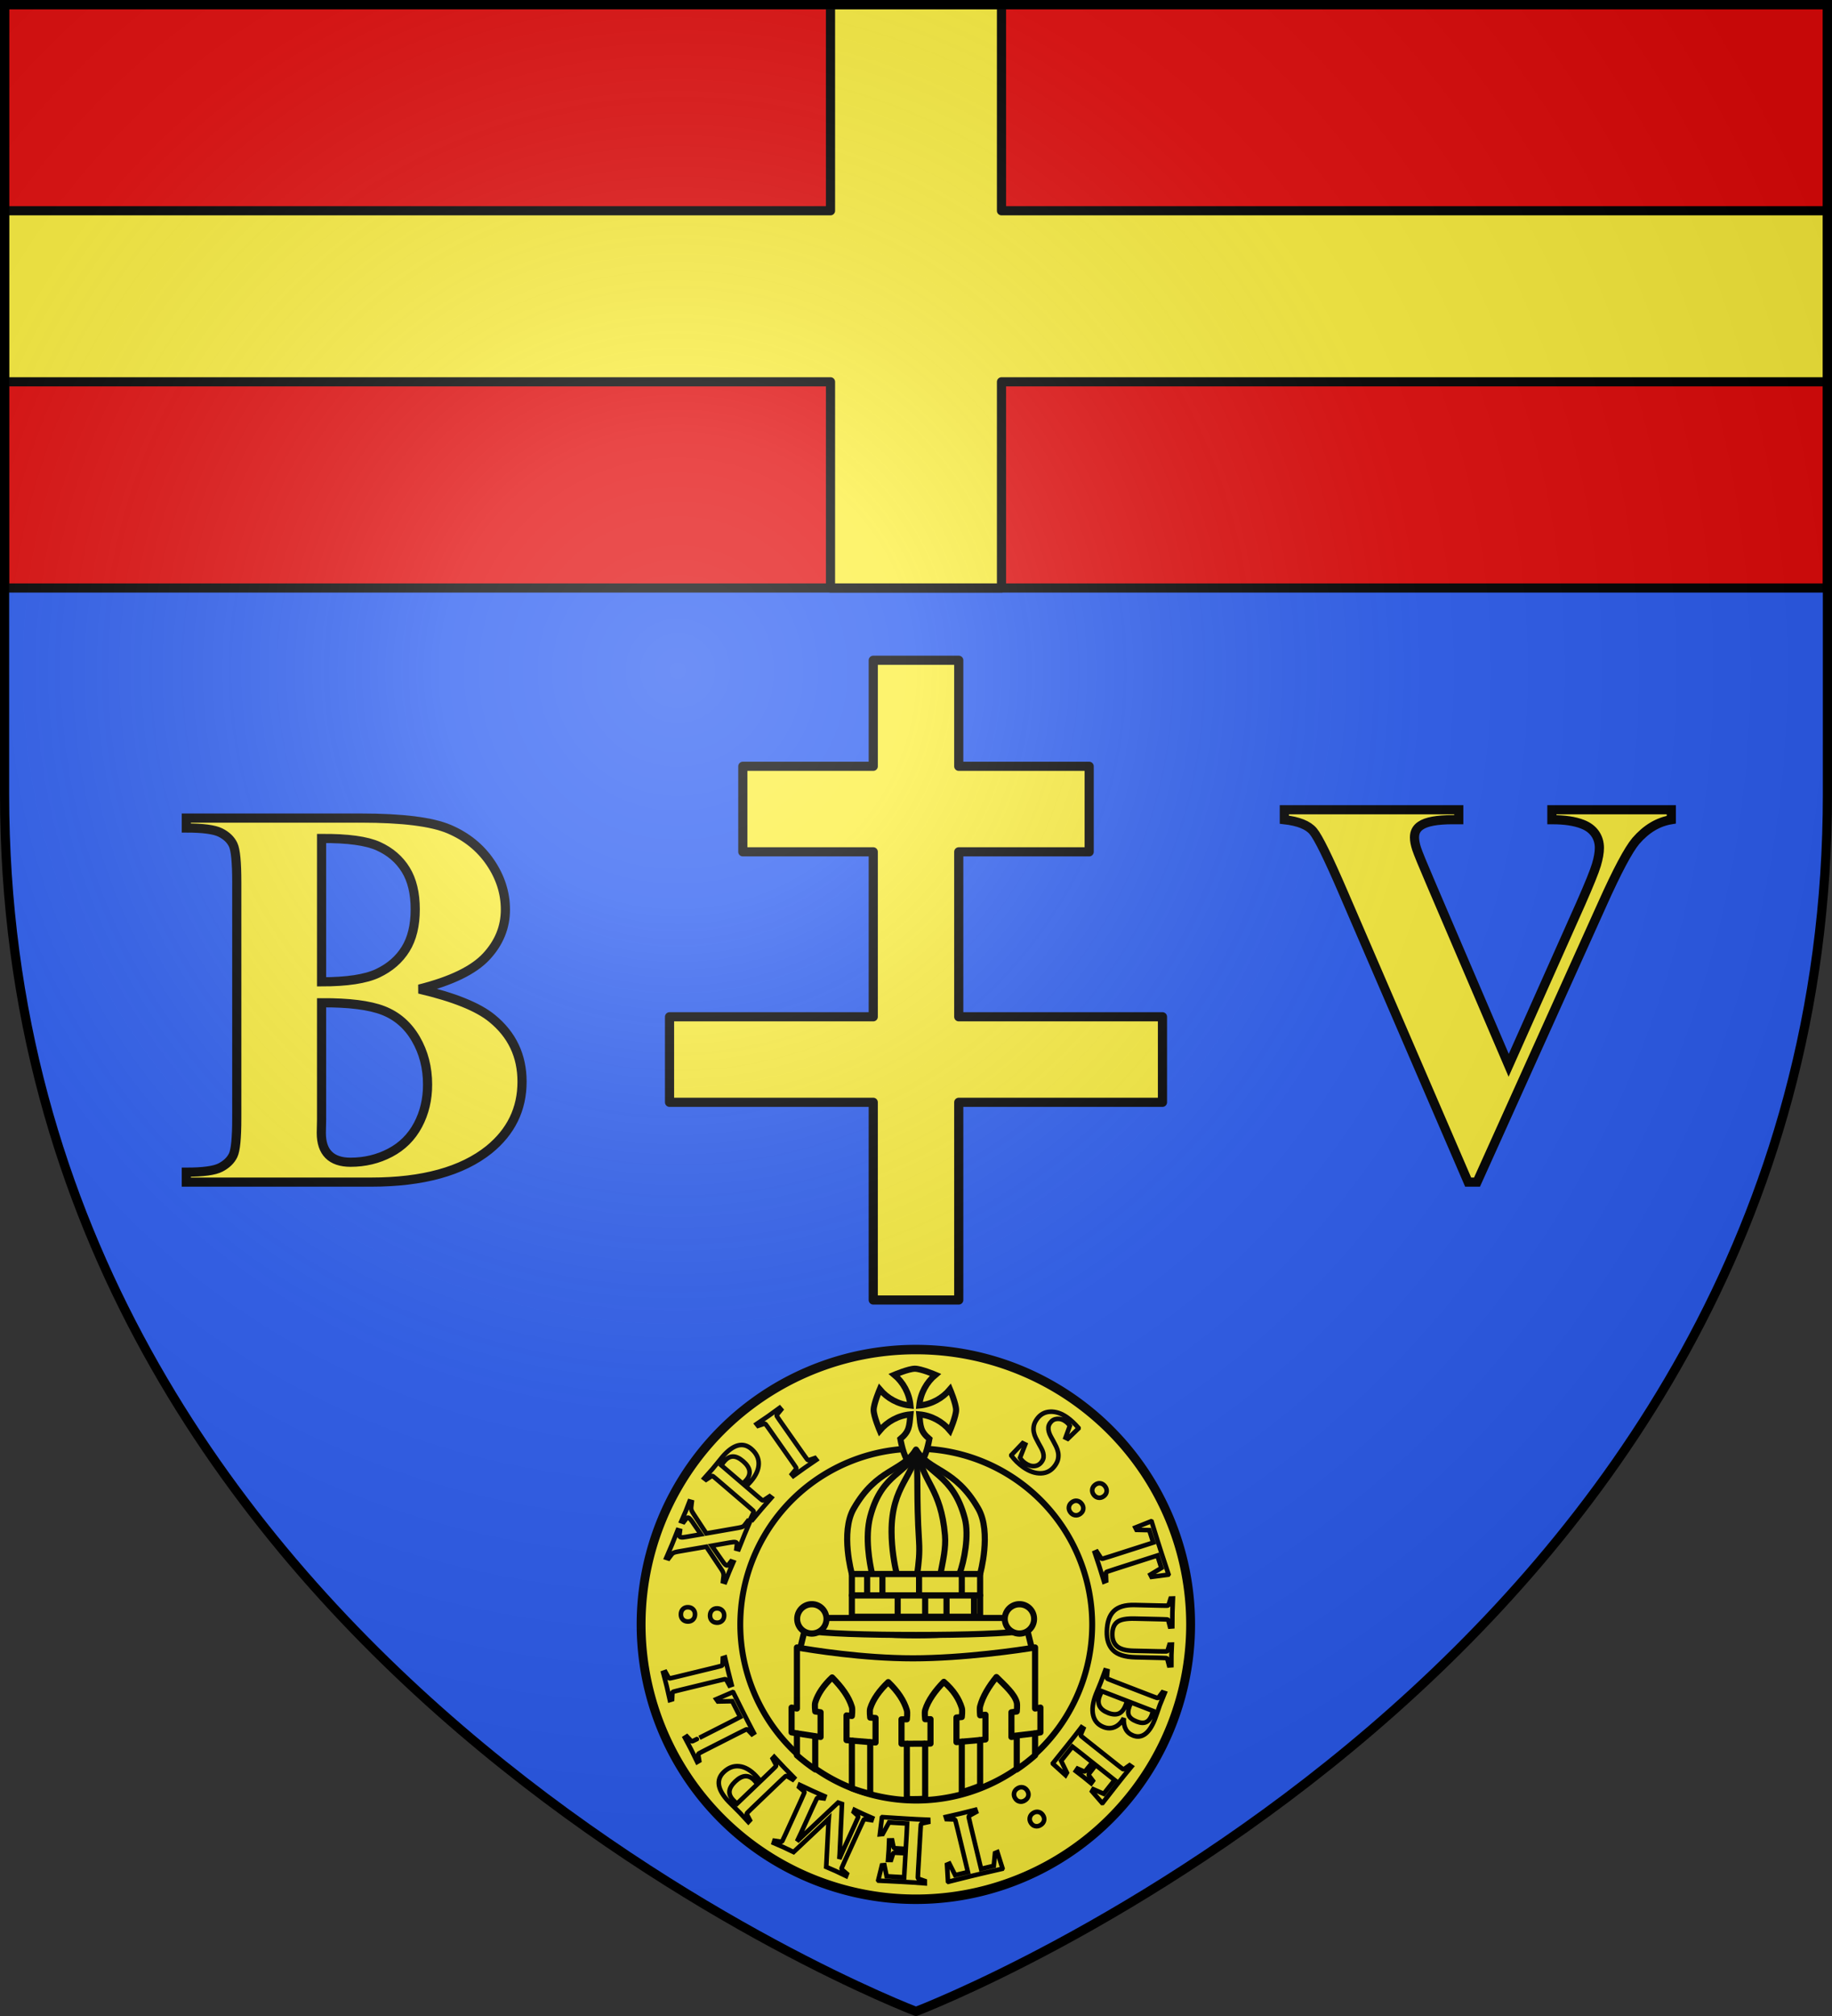 <?xml version="1.0" encoding="UTF-8" standalone="no"?>
<svg
   xmlns:dc="http://purl.org/dc/elements/1.1/"
   xmlns:cc="http://creativecommons.org/ns#"
   xmlns:rdf="http://www.w3.org/1999/02/22-rdf-syntax-ns#"
   xmlns:svg="http://www.w3.org/2000/svg"
   xmlns="http://www.w3.org/2000/svg"
   xmlns:xlink="http://www.w3.org/1999/xlink"
   xmlns:sodipodi="http://sodipodi.sourceforge.net/DTD/sodipodi-0.dtd"
   xmlns:inkscape="http://www.inkscape.org/namespaces/inkscape"
   height="660"
   width="600"
   version="1.0"
   id="svg2"
   sodipodi:version="0.32"
   inkscape:version="0.46"
   sodipodi:docname="Blason_ville_fr_Brouvelieures_(Vosges).svg"
   sodipodi:docbase="D:\Mes documents\Renaud-Notre Lapin"
   inkscape:export-filename="/Users/olivier/Desktop/Blason Rouge/Blason_Vide_3D.png"
   inkscape:export-xdpi="144"
   inkscape:export-ydpi="144"
   inkscape:output_extension="org.inkscape.output.svg.inkscape">
  <rect width="100%" height="100%" fill="#333333" stroke="none"/>
  <sodipodi:namedview
     inkscape:window-height="977"
     inkscape:window-width="1280"
     inkscape:pageshadow="2"
     inkscape:pageopacity="0.0"
     guidetolerance="10.0"
     gridtolerance="10.0"
     objecttolerance="10.0"
     borderopacity="1.0"
     bordercolor="#666666"
     pagecolor="#ffffff"
     id="base"
     showgrid="false"
     height="660px"
     inkscape:zoom="1.1863636"
     inkscape:cx="299.99986"
     inkscape:cy="108.74312"
     inkscape:window-x="-4"
     inkscape:window-y="-4"
     inkscape:current-layer="layer4"
     inkscape:object-nodes="true" />
  <desc
     id="desc4">Flag of Canton of Valais (Wallis)</desc>
  <defs
     id="defs6">
    <linearGradient
       id="linearGradient2893">
      <stop
         style="stop-color:white;stop-opacity:0.314;"
         offset="0"
         id="stop2895" />
      <stop
         id="stop2897"
         offset="0.19"
         style="stop-color:white;stop-opacity:0.251;" />
      <stop
         style="stop-color:#6b6b6b;stop-opacity:0.125;"
         offset="0.6"
         id="stop2901" />
      <stop
         style="stop-color:black;stop-opacity:0.125;"
         offset="1"
         id="stop2899" />
    </linearGradient>
    <radialGradient
       inkscape:collect="always"
       xlink:href="#linearGradient2893"
       id="radialGradient3163"
       gradientUnits="userSpaceOnUse"
       gradientTransform="matrix(1.353,0,0,1.349,-77.629,-85.747)"
       cx="221.445"
       cy="226.331"
       fx="221.445"
       fy="226.331"
       r="300" />
    <g
       id="f">
      <rect
         id="rect1964"
         style="fill:#28166f"
         y="-30"
         x="-50"
         height="60"
         width="100" />
      <g
         id="g1966"
         style="fill:#ffffff"
         transform="translate(0,-20)">
        <path
           id="path1968"
           d="M -1.212,27.818 C -1.212,22.175 -2.091,20.471 -4.542,13.98 C -5.709,10.888 -5.024,7.103 -2.858,3.601 C -2.082,2.346 -1.114,1.214 0,0 C 1.114,1.214 2.082,2.346 2.858,3.601 C 5.024,7.103 5.709,10.888 4.542,13.98 C 2.091,20.471 1.212,22.175 1.212,27.818 L -1.212,27.818 z" />
        <path
           id="rwi"
           d="M 2.922,27.672 C 2.922,21.721 5.239,17.829 8.501,16.66 C 9.949,16.141 11.808,16.387 13.519,18.107 C 15.638,20.236 16.255,26.1 10.036,27.228 C 10.694,26.272 10.655,24.147 9.322,23.441 C 8.331,22.916 7.209,23.188 6.646,23.564 C 5.822,24.116 4.917,25.67 4.967,27.672 L 2.922,27.672 z" />
        <path
           id="path1971"
           d="M 1.777,30.183 C 1.79,32.191 2.795,33.518 4.516,34.257 C 4.295,34.955 3.257,36.378 1.831,36.281 C 1.55,37.787 1.282,38.632 0,40 C -1.282,38.632 -1.55,37.787 -1.831,36.281 C -3.257,36.378 -4.295,34.955 -4.516,34.257 C -2.795,33.518 -1.79,32.191 -1.777,30.183 L 1.777,30.183 z" />
        <use
           xlink:href="#rwi"
           height="400"
           width="800"
           y="0"
           x="0"
           id="use1973"
           transform="scale(-1,1)" />
        <rect
           id="rect1975"
           y="27.331"
           x="-7.923"
           height="3.218"
           width="15.846" />
      </g>
    </g>
    <g
       id="s">
      <g
         id="c">
        <path
           id="t"
           d="M 0,0 L 0,1 L 0.5,1 L 0,0 z"
           transform="matrix(0.951,0.309,-0.309,0.951,0,-1)" />
        <use
           xlink:href="#t"
           transform="scale(-1,1)"
           id="use2144"
           x="0"
           y="0"
           width="810"
           height="540" />
      </g>
      <g
         id="a">
        <use
           xlink:href="#c"
           transform="matrix(0.309,0.951,-0.951,0.309,0,0)"
           id="use2147"
           x="0"
           y="0"
           width="810"
           height="540" />
        <use
           xlink:href="#c"
           transform="matrix(-0.809,0.588,-0.588,-0.809,0,0)"
           id="use2149"
           x="0"
           y="0"
           width="810"
           height="540" />
      </g>
      <use
         xlink:href="#a"
         transform="scale(-1,1)"
         id="use2151"
         x="0"
         y="0"
         width="810"
         height="540" />
    </g>
    <g
       id="s-4">
      <g
         id="c-6">
        <path
           transform="matrix(0.951,0.309,-0.309,0.951,0,-1)"
           d="M 0,0 L 0,1 L 0.5,1 L 0,0 z"
           id="t-0" />
        <use
           height="540"
           width="810"
           y="0"
           x="0"
           id="use2144-7"
           transform="scale(-1,1)"
           xlink:href="#t-0" />
      </g>
      <g
         id="a-1">
        <use
           height="540"
           width="810"
           y="0"
           x="0"
           id="use2147-7"
           transform="matrix(0.309,0.951,-0.951,0.309,0,0)"
           xlink:href="#c-6" />
        <use
           height="540"
           width="810"
           y="0"
           x="0"
           id="use2149-7"
           transform="matrix(-0.809,0.588,-0.588,-0.809,0,0)"
           xlink:href="#c-6" />
      </g>
      <use
         height="540"
         width="810"
         y="0"
         x="0"
         id="use2151-7"
         transform="scale(-1,1)"
         xlink:href="#a-1" />
    </g>
    <pattern
       id="pattern4124"
       patternTransform="translate(-328.318,-112.593)"
       height="199.71"
       width="178.168"
       patternUnits="userSpaceOnUse">
      <g
         id="g4119"
         transform="matrix(0.806,0,0,0.77,264.813,86.782)">
        <path
           inkscape:tile-y0="-111.58328"
           inkscape:tile-x0="-325.61408"
           inkscape:tile-h="127.72503"
           inkscape:tile-w="108.61065"
           inkscape:tile-cy="-47.720769"
           inkscape:tile-cx="-271.30875"
           d="M -267.374,-6.853 L -272.223,16.977 L -277.071,-6.853 L -277.071,-26.381 L -277.071,-51.594 L -302.284,-51.594 L -302.284,-37.048 L -311.982,-37.048 L -311.982,-51.594 L -326.528,-51.594 L -326.528,-61.291 L -311.982,-61.291 L -311.982,-75.837 L -302.284,-75.837 L -302.284,-61.291 L -277.071,-61.291 L -277.071,-86.504 L -291.617,-86.504 L -291.617,-96.202 L -277.071,-96.202 L -277.071,-110.748 L -267.374,-110.748 L -267.374,-96.202 L -252.828,-96.202 L -252.828,-86.504 L -267.374,-86.504 L -267.374,-61.291 L -242.161,-61.291 L -242.161,-75.837 L -232.463,-75.837 L -232.463,-61.291 L -217.917,-61.291 L -217.917,-51.594 L -232.463,-51.594 L -232.463,-37.048 L -242.161,-37.048 L -242.161,-51.594 L -267.374,-51.594 L -267.374,-26.381 L -267.374,-6.853 z"
           id="path4262"
           sodipodi:nodetypes="cccccccccccccccccccccccccccccccccccccccc"
           style="fill:#fcef3c;fill-opacity:1;stroke:#000000;stroke-width:3.807;stroke-miterlimit:4;stroke-dasharray:none;stroke-opacity:1;display:inline" />
        <use
           id="use2607"
           xlink:href="#path4262"
           inkscape:tiled-clone-of="#path4262"
           y="0"
           x="0"
           width="601.465"
           height="658.974" />
        <use
           id="use2613"
           transform="translate(108.611,127.725)"
           xlink:href="#path4262"
           inkscape:tiled-clone-of="#path4262"
           y="0"
           x="0"
           width="601.465"
           height="658.974" />
      </g>
    </pattern>
    <g
       id="s-9">
      <g
         id="c-3">
        <path
           id="t-4"
           d="M 0,0 L 0,1 L 0.5,1 L 0,0 z"
           transform="matrix(0.951,0.309,-0.309,0.951,0,-1)" />
        <use
           xlink:href="#t-4"
           transform="scale(-1,1)"
           id="use2144-4"
           x="0"
           y="0"
           width="810"
           height="540" />
      </g>
      <g
         id="a-6">
        <use
           xlink:href="#c-3"
           transform="matrix(0.309,0.951,-0.951,0.309,0,0)"
           id="use2147-0"
           x="0"
           y="0"
           width="810"
           height="540" />
        <use
           xlink:href="#c-3"
           transform="matrix(-0.809,0.588,-0.588,-0.809,0,0)"
           id="use2149-6"
           x="0"
           y="0"
           width="810"
           height="540" />
      </g>
      <use
         xlink:href="#a-6"
         transform="scale(-1,1)"
         id="use2151-6"
         x="0"
         y="0"
         width="810"
         height="540" />
    </g>
    <g
       id="f-0">
      <rect
         width="100"
         height="60"
         x="-50"
         y="-30"
         style="fill:#28166f"
         id="rect1964-9" />
      <g
         transform="translate(0,-20)"
         style="fill:#ffffff"
         id="g1966-0">
        <path
           d="M -1.212,27.818 C -1.212,22.175 -2.091,20.471 -4.542,13.98 C -5.709,10.888 -5.024,7.103 -2.858,3.601 C -2.082,2.346 -1.114,1.214 0,0 C 1.114,1.214 2.082,2.346 2.858,3.601 C 5.024,7.103 5.709,10.888 4.542,13.98 C 2.091,20.471 1.212,22.175 1.212,27.818 L -1.212,27.818 z"
           id="path1968-0" />
        <path
           d="M 2.922,27.672 C 2.922,21.721 5.239,17.829 8.501,16.66 C 9.949,16.141 11.808,16.387 13.519,18.107 C 15.638,20.236 16.255,26.1 10.036,27.228 C 10.694,26.272 10.655,24.147 9.322,23.441 C 8.331,22.916 7.209,23.188 6.646,23.564 C 5.822,24.116 4.917,25.67 4.967,27.672 L 2.922,27.672 z"
           id="rwi-6" />
        <path
           d="M 1.777,30.183 C 1.79,32.191 2.795,33.518 4.516,34.257 C 4.295,34.955 3.257,36.378 1.831,36.281 C 1.55,37.787 1.282,38.632 0,40 C -1.282,38.632 -1.55,37.787 -1.831,36.281 C -3.257,36.378 -4.295,34.955 -4.516,34.257 C -2.795,33.518 -1.79,32.191 -1.777,30.183 L 1.777,30.183 z"
           id="path1971-1" />
        <use
           transform="scale(-1,1)"
           id="use1973-3"
           x="0"
           y="0"
           width="800"
           height="400"
           xlink:href="#rwi-6" />
        <rect
           width="15.846"
           height="3.218"
           x="-7.923"
           y="27.331"
           id="rect1975-8" />
      </g>
    </g>
    <g
       id="s-4-8">
      <g
         id="c-6-6">
        <path
           id="t-0-0"
           d="M 0,0 L 0,1 L 0.5,1 L 0,0 z"
           transform="matrix(0.951,0.309,-0.309,0.951,0,-1)" />
        <use
           xlink:href="#t-0-0"
           transform="scale(-1,1)"
           id="use2144-7-2"
           x="0"
           y="0"
           width="810"
           height="540" />
      </g>
      <g
         id="a-1-4">
        <use
           xlink:href="#c-6-6"
           transform="matrix(0.309,0.951,-0.951,0.309,0,0)"
           id="use2147-7-8"
           x="0"
           y="0"
           width="810"
           height="540" />
        <use
           xlink:href="#c-6-6"
           transform="matrix(-0.809,0.588,-0.588,-0.809,0,0)"
           id="use2149-7-6"
           x="0"
           y="0"
           width="810"
           height="540" />
      </g>
      <use
         xlink:href="#a-1-4"
         transform="scale(-1,1)"
         id="use2151-7-5"
         x="0"
         y="0"
         width="810"
         height="540" />
    </g>
    <g
       id="g31338">
      <g
         id="g31340">
        <path
           transform="matrix(0.951,0.309,-0.309,0.951,0,-1)"
           d="M 0,0 L 0,1 L 0.5,1 L 0,0 z "
           id="t-8" />
        <use
           height="540"
           width="810"
           y="0"
           x="0"
           id="use2144-2"
           transform="scale(-1,1)"
           xlink:href="#t-8" />
      </g>
      <g
         id="a-4">
        <use
           height="540"
           width="810"
           y="0"
           x="0"
           id="use2147-5"
           transform="matrix(0.309,0.951,-0.951,0.309,0,0)"
           xlink:href="#c-8" />
        <use
           height="540"
           width="810"
           y="0"
           x="0"
           id="use2149-5"
           transform="matrix(-0.809,0.588,-0.588,-0.809,0,0)"
           xlink:href="#c-8" />
      </g>
      <use
         height="540"
         width="810"
         y="0"
         x="0"
         id="use31347"
         transform="scale(-1,1)"
         xlink:href="#a-4" />
    </g>
    <g
       id="g3900">
      <g
         id="c-5">
        <path
           id="path3903"
           d="M 0,0 L 0,1 L 0.5,1 L 0,0 z "
           transform="matrix(0.951,0.309,-0.309,0.951,0,-1)" />
        <use
           xlink:href="#t-4"
           transform="scale(-1,1)"
           id="use2144-3"
           x="0"
           y="0"
           width="810"
           height="540" />
      </g>
      <g
         id="g31353">
        <use
           xlink:href="#c-5"
           transform="matrix(0.309,0.951,-0.951,0.309,0,0)"
           id="use2147-2"
           x="0"
           y="0"
           width="810"
           height="540" />
        <use
           xlink:href="#c-5"
           transform="matrix(-0.809,0.588,-0.588,-0.809,0,0)"
           id="use2149-3"
           x="0"
           y="0"
           width="810"
           height="540" />
      </g>
      <use
         xlink:href="#a-1"
         transform="scale(-1,1)"
         id="use2151-3"
         x="0"
         y="0"
         width="810"
         height="540" />
    </g>
    <g
       id="s-4-5">
      <g
         id="c-8-7">
        <path
           transform="matrix(0.951,0.309,-0.309,0.951,0,-1)"
           d="M 0,0 L 0,1 L 0.5,1 L 0,0 z "
           id="t-8-6" />
        <use
           height="540"
           width="810"
           y="0"
           x="0"
           id="use2144-2-1"
           transform="scale(-1,1)"
           xlink:href="#t-8-6" />
      </g>
      <g
         id="a-4-8">
        <use
           height="540"
           width="810"
           y="0"
           x="0"
           id="use2147-5-9"
           transform="matrix(0.309,0.951,-0.951,0.309,0,0)"
           xlink:href="#c-8-7" />
        <use
           height="540"
           width="810"
           y="0"
           x="0"
           id="use2149-5-2"
           transform="matrix(-0.809,0.588,-0.588,-0.809,0,0)"
           xlink:href="#c-8-7" />
      </g>
      <use
         height="540"
         width="810"
         y="0"
         x="0"
         id="use2151-1-7"
         transform="scale(-1,1)"
         xlink:href="#a-4-8" />
    </g>
    <g
       id="s-7">
      <g
         id="c-1">
        <path
           id="path10045"
           d="M 0,0 L 0,1 L 0.5,1 L 0,0 z "
           transform="matrix(0.951,0.309,-0.309,0.951,0,-1)" />
        <use
           xlink:href="#t-1"
           transform="scale(-1,1)"
           id="use2144-5"
           x="0"
           y="0"
           width="810"
           height="540" />
      </g>
      <g
         id="a-2">
        <use
           xlink:href="#c-1"
           transform="matrix(0.309,0.951,-0.951,0.309,0,0)"
           id="use10049"
           x="0"
           y="0"
           width="810"
           height="540" />
        <use
           xlink:href="#c-1"
           transform="matrix(-0.809,0.588,-0.588,-0.809,0,0)"
           id="use3889"
           x="0"
           y="0"
           width="810"
           height="540" />
      </g>
      <use
         xlink:href="#a-2"
         transform="scale(-1,1)"
         id="use2151-1"
         x="0"
         y="0"
         width="810"
         height="540" />
    </g>
    <g
       id="s-6">
      <g
         id="c-8">
        <path
           transform="matrix(0.951,0.309,-0.309,0.951,0,-1)"
           d="M 0,0 L 0,1 L 0.5,1 L 0,0 z "
           id="t-1" />
        <use
           height="540"
           width="810"
           y="0"
           x="0"
           id="use2144-9"
           transform="scale(-1,1)"
           xlink:href="#t-1" />
      </g>
      <g
         id="a-89">
        <use
           height="540"
           width="810"
           y="0"
           x="0"
           id="use2147-72"
           transform="matrix(0.309,0.951,-0.951,0.309,0,0)"
           xlink:href="#c-8" />
        <use
           height="540"
           width="810"
           y="0"
           x="0"
           id="use2149-28"
           transform="matrix(-0.809,0.588,-0.588,-0.809,0,0)"
           xlink:href="#c-8" />
      </g>
      <use
         height="540"
         width="810"
         y="0"
         x="0"
         id="use2151-2"
         transform="scale(-1,1)"
         xlink:href="#a-89" />
    </g>
    <g
       id="f-9">
      <rect
         id="rect1964-6"
         style="fill:#28166f"
         y="-30"
         x="-50"
         height="60"
         width="100" />
      <g
         id="g1966-5"
         style="fill:#ffffff"
         transform="translate(0,-20)">
        <path
           id="path1968-1"
           d="M -1.212,27.818 C -1.212,22.175 -2.091,20.471 -4.542,13.98 C -5.709,10.888 -5.024,7.103 -2.858,3.601 C -2.082,2.346 -1.114,1.214 0,0 C 1.114,1.214 2.082,2.346 2.858,3.601 C 5.024,7.103 5.709,10.888 4.542,13.98 C 2.091,20.471 1.212,22.175 1.212,27.818 L -1.212,27.818 z" />
        <path
           id="rwi-0"
           d="M 2.922,27.672 C 2.922,21.721 5.239,17.829 8.501,16.66 C 9.949,16.141 11.808,16.387 13.519,18.107 C 15.638,20.236 16.255,26.1 10.036,27.228 C 10.694,26.272 10.655,24.147 9.322,23.441 C 8.331,22.916 7.209,23.188 6.646,23.564 C 5.822,24.116 4.917,25.67 4.967,27.672 L 2.922,27.672 z" />
        <path
           id="path1971-9"
           d="M 1.777,30.183 C 1.79,32.191 2.795,33.518 4.516,34.257 C 4.295,34.955 3.257,36.378 1.831,36.281 C 1.55,37.787 1.282,38.632 0,40 C -1.282,38.632 -1.55,37.787 -1.831,36.281 C -3.257,36.378 -4.295,34.955 -4.516,34.257 C -2.795,33.518 -1.79,32.191 -1.777,30.183 L 1.777,30.183 z" />
        <use
           xlink:href="#rwi-0"
           height="400"
           width="800"
           y="0"
           x="0"
           id="use1973-9"
           transform="scale(-1,1)" />
        <rect
           id="rect1975-6"
           y="27.331"
           x="-7.923"
           height="3.218"
           width="15.846" />
      </g>
    </g>
    <g
       id="s-5">
      <g
         id="c-7">
        <path
           transform="matrix(0.951,0.309,-0.309,0.951,0,-1)"
           d="M 0,0 L 0,1 L 0.5,1 L 0,0 z"
           id="t-6" />
        <use
           height="540"
           width="810"
           y="0"
           x="0"
           id="use2144-1"
           transform="scale(-1,1)"
           xlink:href="#t-6" />
      </g>
      <g
         id="a-8">
        <use
           height="540"
           width="810"
           y="0"
           x="0"
           id="use2147-9"
           transform="matrix(0.309,0.951,-0.951,0.309,0,0)"
           xlink:href="#c-7" />
        <use
           height="540"
           width="810"
           y="0"
           x="0"
           id="use2149-2"
           transform="matrix(-0.809,0.588,-0.588,-0.809,0,0)"
           xlink:href="#c-7" />
      </g>
      <use
         height="540"
         width="810"
         y="0"
         x="0"
         id="use2151-79"
         transform="scale(-1,1)"
         xlink:href="#a-8" />
    </g>
  </defs>
  <g
     inkscape:groupmode="layer"
     id="layer3"
     inkscape:label="Fond écu"
     style="display:inline"
     transform="translate(0,1.0141142e-6)">
    <g
       id="g3714"
       transform="translate(212.95,-619.159)" />
    <g
       id="layer9"
       inkscape:label="Fond d'écu"
       transform="translate(212.95,-619.159)">
      <g
         transform="matrix(2,0,0,2,-732.892,-1853.188)"
         inkscape:label="Meubles"
         id="g2807" />
      <g
         transform="matrix(2,0,0,2,1696.976,-413.55)"
         inkscape:label="Meubles"
         id="g4626" />
      <g
         id="g5271"
         inkscape:label="Meubles"
         transform="matrix(2,0,0,2,-732.892,-453.188)" />
      <g
         id="g5273"
         inkscape:label="Reflet final"
         transform="matrix(2,0,0,2,-732.892,-453.188)" />
      <g
         id="g5275"
         inkscape:label="Contour final"
         transform="matrix(2,0,0,2,-732.892,-453.188)" />
    </g>
    <g
       id="layer6"
       inkscape:label="Reflet final"
       transform="translate(212.95,-619.159)" />
    <g
       id="layer5"
       inkscape:label="Contour final"
       transform="translate(212.95,-619.159)" />
    <path
       sodipodi:nodetypes="csccsc"
       d="M 300,658.5 C 300,658.5 598.5,545.145 598.5,260 L 598.5,1.5 L 1.5,1.5 L 1.5,260 C 1.5,545.145 300,658.5 300,658.5 z"
       style="fill:#2b5df2;fill-opacity:1;fill-rule:evenodd;stroke:none;stroke-width:3;stroke-linecap:round;stroke-linejoin:round;stroke-opacity:1"
       id="path3249" />
    <path
       style="fill:#e20909;fill-opacity:1;stroke:#000000;stroke-width:3;stroke-linecap:butt;stroke-linejoin:miter;stroke-miterlimit:4;stroke-opacity:1.0"
       d="M 1.5,1.5 L 598.5,1.5 L 598.5,192.5 L 1.5,192.5 L 1.5,1.5 z"
       id="rect3348" />
    <g
       transform="translate(212.95,-1319.159)"
       id="g3403" />
    <g
       transform="translate(212.95,-1319.159)"
       inkscape:label="Fond d'écu"
       id="g3405">
      <g
         id="g3407"
         inkscape:label="Meubles"
         transform="matrix(2,0,0,2,-732.892,-1853.188)" />
      <g
         id="g3409"
         inkscape:label="Meubles"
         transform="matrix(2,0,0,2,1696.976,-413.55)" />
      <g
         transform="matrix(2,0,0,2,-732.892,-453.188)"
         inkscape:label="Meubles"
         id="g3411" />
      <g
         transform="matrix(2,0,0,2,-732.892,-453.188)"
         inkscape:label="Reflet final"
         id="g3413" />
      <g
         transform="matrix(2,0,0,2,-732.892,-453.188)"
         inkscape:label="Contour final"
         id="g3415" />
    </g>
    <g
       transform="translate(212.95,-1319.159)"
       inkscape:label="Reflet final"
       id="g3417" />
    <g
       transform="translate(212.95,-1319.159)"
       inkscape:label="Contour final"
       id="g3419" />
    <g
       id="g3445"
       inkscape:label="Meubles"
       transform="translate(0,-700)">
      <g
         transform="translate(-247.382,200.898)"
         id="g3447" />
      <g
         transform="translate(-247.382,200.898)"
         inkscape:label="Fond d'écu"
         id="g3449">
        <g
           id="g3451"
           inkscape:label="Meubles"
           transform="matrix(2,0,0,2,-732.892,-1853.188)" />
        <g
           id="g3453"
           inkscape:label="Meubles"
           transform="matrix(2,0,0,2,1696.976,-413.55)" />
        <g
           transform="matrix(2,0,0,2,-732.892,-453.188)"
           inkscape:label="Meubles"
           id="g3455" />
        <g
           transform="matrix(2,0,0,2,-732.892,-453.188)"
           inkscape:label="Reflet final"
           id="g3457" />
        <g
           transform="matrix(2,0,0,2,-732.892,-453.188)"
           inkscape:label="Contour final"
           id="g3459" />
      </g>
      <g
         transform="translate(-247.382,200.898)"
         inkscape:label="Reflet final"
         id="g3461" />
      <g
         transform="translate(-247.382,200.898)"
         inkscape:label="Contour final"
         id="g3463" />
      <g
         transform="translate(890.629,188.607)"
         inkscape:label="Meubles"
         id="g3465" />
      <g
         transform="translate(2105.563,908.426)"
         inkscape:label="Meubles"
         id="g3467" />
      <g
         id="g3469"
         inkscape:label="Meubles"
         transform="translate(1520.792,892.423)" />
      <g
         id="g3471"
         inkscape:label="Calque 1"
         transform="translate(895.317,580.155)" />
      <g
         transform="translate(590.318,631.997)"
         id="g3473"
         inkscape:label="Calque 1">
        <g
           transform="matrix(0.501,0,0,0.501,19.979,-42.364)"
           inkscape:label="Calque 1"
           id="g3475" />
      </g>
    </g>
    <g
       transform="translate(236.351,3419.698)"
       id="g3925" />
    <g
       transform="translate(236.351,3419.698)"
       inkscape:label="Fond d'écu"
       id="g3927">
      <g
         id="g3929"
         inkscape:label="Meubles"
         transform="matrix(2,0,0,2,-732.892,-1853.188)" />
      <g
         id="g3931"
         inkscape:label="Meubles"
         transform="matrix(2,0,0,2,1696.976,-413.55)" />
      <g
         transform="matrix(2,0,0,2,-732.892,-453.188)"
         inkscape:label="Meubles"
         id="g3933" />
      <g
         transform="matrix(2,0,0,2,-732.892,-453.188)"
         inkscape:label="Reflet final"
         id="g3935" />
      <g
         transform="matrix(2,0,0,2,-732.892,-453.188)"
         inkscape:label="Contour final"
         id="g3937" />
    </g>
    <g
       transform="translate(236.351,3419.698)"
       inkscape:label="Reflet final"
       id="g3939" />
    <g
       transform="translate(236.351,3419.698)"
       inkscape:label="Contour final"
       id="g3941" />
    <g
       transform="matrix(-0.792,0,0,0.792,54.489,4404.939)"
       id="g2836"
       style="fill:#000000;stroke:#313131" />
    <g
       transform="translate(1754.47,4772.702)"
       id="g4174" />
    <g
       transform="matrix(0.902,0,0,0.902,1455.308,4601.886)"
       inkscape:label="Meubles"
       id="g5207"
       style="fill:#e20909;fill-opacity:1" />
    <g
       transform="matrix(0.902,0,0,0.902,1455.308,4601.886)"
       inkscape:label="Reflet final"
       id="g5209"
       style="fill:#e20909;fill-opacity:1" />
    <g
       transform="matrix(0.902,0,0,0.902,1455.308,4601.886)"
       inkscape:label="Contour final"
       id="g5211"
       style="fill:#e20909;fill-opacity:1" />
    <g
       id="g7763"
       transform="matrix(0.64,0,0,0.64,2443.795,4763.471)" />
    <path
       d="M -95.745,281.381 A 0,4.787 0 1 1 -95.745,276.702 L -95.745,276.702 z"
       sodipodi:type="arc"
       style="opacity:0.615;fill:#fcef3c;fill-opacity:0.991;fill-rule:evenodd;stroke:#000000;stroke-width:2.5;stroke-linecap:round;stroke-linejoin:round;stroke-miterlimit:4;stroke-dasharray:none;stroke-dashoffset:0;stroke-opacity:1"
       id="path13306"
       sodipodi:cx="-95.744682"
       sodipodi:cy="276.70212"
       sodipodi:rx="0"
       sodipodi:ry="4.7872343"
       sodipodi:start="1.357941"
       sodipodi:end="6.2831853"
       transform="translate(1650.935,5318.614)" />
    <path
       d="M -95.745,281.381 A 0,4.787 0 1 1 -95.745,276.702 L -95.745,276.702 z"
       transform="translate(1749.046,4491.824)"
       sodipodi:end="6.2831853"
       sodipodi:start="1.357941"
       sodipodi:ry="4.7872343"
       sodipodi:rx="0"
       sodipodi:cy="276.70212"
       sodipodi:cx="-95.744682"
       id="path15530"
       style="opacity:0.615;fill:#fcef3c;fill-opacity:0.991;fill-rule:evenodd;stroke:#000000;stroke-width:2.5;stroke-linecap:round;stroke-linejoin:round;stroke-miterlimit:4;stroke-dasharray:none;stroke-dashoffset:0;stroke-opacity:1"
       sodipodi:type="arc" />
    <g
       id="layer4-6"
       inkscape:label="Meubles"
       style="display:inline"
       transform="translate(1431.854,4492.883)" />
    <g
       style="stroke:#000000;stroke-width:7.082;stroke-miterlimit:4;stroke-dasharray:none;stroke-opacity:1;display:inline"
       id="g2171"
       transform="matrix(0.414,0,0,0.433,584.229,4002.987)" />
    <g
       style="stroke:#000000;stroke-width:2.293;stroke-miterlimit:4;stroke-dasharray:none;stroke-opacity:1"
       id="g3566"
       transform="matrix(1.48,0,0,1.48,-82.976,4264.581)" />
    <g
       style="stroke:#000000;stroke-width:2.293;stroke-miterlimit:4;stroke-dasharray:none;stroke-opacity:1"
       id="g3578"
       transform="matrix(1.48,0,0,1.48,-82.976,4297.459)" />
    <path
       id="path2291-2"
       d=""
       style="fill:#ffffff;stroke:#000000;stroke-width:0.9"
       inkscape:connector-curvature="0" />
    <path
       id="path2293-3"
       d=""
       style="fill:#ffffff;stroke:#000000;stroke-width:0.9"
       inkscape:connector-curvature="0" />
    <path
       id="path2295-2"
       d=""
       style="fill:#ffffff;stroke:#000000;stroke-width:0.9"
       inkscape:connector-curvature="0" />
    <path
       id="path2297-2"
       d=""
       style="fill:#ffffff;stroke:#000000;stroke-width:0.9"
       inkscape:connector-curvature="0" />
    <path
       id="path2299-1"
       d=""
       style="fill:#ffffff;stroke:#000000;stroke-width:0.9"
       inkscape:connector-curvature="0" />
    <path
       id="path2301-6"
       d=""
       style="fill:#ffffff;stroke:#000000;stroke-width:0.9"
       inkscape:connector-curvature="0" />
    <path
       id="path2305-8"
       d=""
       style="fill:#ffffff;stroke:#000000;stroke-width:0.9"
       inkscape:connector-curvature="0" />
    <path
       id="path2307-5"
       d=""
       style="fill:#ffffff;stroke:#000000;stroke-width:0.9"
       inkscape:connector-curvature="0" />
    <path
       id="path2309-7"
       d=""
       style="fill:#ffffff;stroke:#000000;stroke-width:0.9"
       inkscape:connector-curvature="0" />
    <path
       id="path2335-2"
       d=""
       style="fill:none;stroke:#000000;stroke-width:1.563"
       inkscape:connector-curvature="0" />
    <path
       id="path2337-7"
       d=""
       style="fill:none;stroke:#000000;stroke-width:1.563"
       inkscape:connector-curvature="0" />
    <path
       id="path2291-7"
       d=""
       style="fill:#ffffff;stroke:#000000;stroke-width:0.9"
       inkscape:connector-curvature="0" />
    <path
       id="path2293-7"
       d=""
       style="fill:#ffffff;stroke:#000000;stroke-width:0.9"
       inkscape:connector-curvature="0" />
    <path
       id="path2295-9"
       d=""
       style="fill:#ffffff;stroke:#000000;stroke-width:0.9"
       inkscape:connector-curvature="0" />
    <path
       id="path2297-3"
       d=""
       style="fill:#ffffff;stroke:#000000;stroke-width:0.9"
       inkscape:connector-curvature="0" />
    <path
       id="path2299-19"
       d=""
       style="fill:#ffffff;stroke:#000000;stroke-width:0.9"
       inkscape:connector-curvature="0" />
    <path
       id="path2301-8"
       d=""
       style="fill:#ffffff;stroke:#000000;stroke-width:0.9"
       inkscape:connector-curvature="0" />
    <path
       id="path2305-6"
       d=""
       style="fill:#ffffff;stroke:#000000;stroke-width:0.9"
       inkscape:connector-curvature="0" />
    <path
       id="path2307-50"
       d=""
       style="fill:#ffffff;stroke:#000000;stroke-width:0.9"
       inkscape:connector-curvature="0" />
    <path
       id="path2309-2"
       d=""
       style="fill:#ffffff;stroke:#000000;stroke-width:0.9"
       inkscape:connector-curvature="0" />
    <path
       id="path2335-4"
       d=""
       style="fill:none;stroke:#000000;stroke-width:1.563"
       inkscape:connector-curvature="0" />
    <path
       id="path2337-8"
       d=""
       style="fill:none;stroke:#000000;stroke-width:1.563"
       inkscape:connector-curvature="0" />
    <g
       style="display:inline"
       id="g10011"
       transform="matrix(0.5,0,0,0.5,-74.023,4454.142)" />
    <g
       style="display:inline"
       id="g10013"
       transform="matrix(0.5,0,0,0.5,-74.023,4454.142)" />
    <g
       style="display:inline"
       id="g10015"
       transform="matrix(0.5,0,0,0.5,-45.808,4415.822)">
      <g
         id="g5818"
         transform="translate(873,-55.32)" />
      <g
         id="g5820"
         transform="translate(873,-55.32)" />
      <g
         id="g5822"
         transform="translate(873,-55.32)" />
    </g>
    <g
       style="display:inline"
       id="g12399"
       transform="matrix(0.5,0,0,0.5,-45.808,4415.822)">
      <g
         style="display:inline"
         id="g12401"
         transform="translate(-582.739,640.167)" />
      <g
         style="display:inline"
         id="g12403"
         transform="translate(-526.311,563.527)" />
      <g
         id="g12405"
         transform="translate(-526.311,563.527)" />
      <g
         style="display:inline"
         id="g12407"
         transform="translate(-526.311,563.527)" />
    </g>
    <g
       style="display:inline"
       id="g12409"
       transform="matrix(0.5,0,0,0.5,-45.808,4415.822)" />
    <g
       transform="matrix(0.5,0,0,0.5,625.978,4454.141)"
       id="g9800"
       style="display:inline" />
    <g
       transform="matrix(0.5,0,0,0.5,625.978,4454.141)"
       id="g9802"
       style="display:inline" />
    <g
       transform="matrix(0.5,0,0,0.5,654.192,4415.821)"
       id="g9804"
       style="display:inline">
      <g
         transform="translate(873,-55.32)"
         id="g9806" />
      <g
         transform="translate(873,-55.32)"
         id="g9808" />
      <g
         transform="translate(873,-55.32)"
         id="g9810" />
    </g>
    <g
       transform="matrix(0.5,0,0,0.5,654.192,4415.821)"
       id="g9812"
       style="display:inline">
      <g
         transform="translate(-582.739,640.167)"
         id="g9814"
         style="display:inline" />
      <g
         transform="translate(-526.311,563.527)"
         id="g9816"
         style="display:inline" />
      <g
         transform="translate(-526.311,563.527)"
         id="g9818" />
      <g
         transform="translate(-526.311,563.527)"
         id="g9820"
         style="display:inline" />
    </g>
    <g
       transform="matrix(0.5,0,0,0.5,654.192,4415.821)"
       id="g9822"
       style="display:inline" />
    <g
       transform="translate(409.47,3934.18)"
       inkscape:label="Meubles"
       id="g9826" />
    <g
       id="g57975"
       inkscape:label="Meubles"
       style="fill:#e20909;display:inline"
       transform="translate(835.529,4394.029)">
      <g
         style="fill:#e20909;fill-opacity:1;stroke:#000000;stroke-width:5.308;stroke-miterlimit:4;stroke-dasharray:none;stroke-opacity:1"
         transform="matrix(0.565,0,0,0.565,764.684,299.393)"
         id="g57977" />
      <g
         style="fill:#e20909;fill-opacity:1;stroke:#000000;stroke-width:5.308;stroke-miterlimit:4;stroke-dasharray:none;stroke-opacity:1"
         transform="matrix(0.565,0,0,0.565,872.556,299.393)"
         id="g57979" />
    </g>
    <g
       id="g57981"
       inkscape:label="Reflet final"
       transform="translate(835.529,4394.029)"
       style="fill:#e20909" />
    <g
       id="g57983"
       inkscape:label="Contour final"
       transform="translate(835.529,4394.029)"
       style="fill:#e20909" />
    <g
       style="display:inline"
       inkscape:label="Fond écu"
       id="g4246"
       transform="matrix(-0.677,0,0,0.721,1439.629,4614.254)" />
    <g
       style="fill-rule:evenodd"
       id="g2190"
       transform="matrix(1.901,0,0,2.038,354.848,4566.012)">
      <g
         id="Layer_x0020_1"
         transform="translate(-57.864,0)">
      </g>
    </g>
    <g
       id="g2759"
       inkscape:label="Meubles"
       transform="matrix(-0.677,0,0,0.721,1352.592,4593.582)" />
    <g
       id="g2761"
       inkscape:label="Reflet final"
       transform="matrix(-0.677,0,0,0.721,1352.592,4593.582)" />
    <g
       id="g2763"
       inkscape:label="Contour final"
       transform="matrix(-0.677,0,0,0.721,1352.592,4593.582)" />
    <g
       inkscape:label="Reflet final"
       id="g4266"
       transform="matrix(-0.677,0,0,0.721,1439.629,4614.254)" />
    <g
       inkscape:label="Contour final"
       id="g4268"
       transform="matrix(-0.677,0,0,0.721,1439.629,4614.254)" />
    <g
       id="g61498"
       inkscape:label="Meubles"
       transform="translate(-739.198,4690.108)" />
    <g
       id="g61500"
       inkscape:label="Reflet final"
       transform="translate(-739.198,4690.108)" />
    <g
       id="g61502"
       inkscape:label="Contour final"
       transform="translate(-739.198,4690.108)" />
    <g
       style="display:inline"
       id="g13607"
       transform="matrix(0.5,0,0,0.5,-601.876,5635.061)" />
    <g
       style="display:inline"
       id="g13609"
       transform="matrix(0.5,0,0,0.5,-601.876,5635.061)" />
    <g
       style="display:inline"
       id="g13611"
       transform="matrix(0.5,0,0,0.5,-573.661,5596.741)">
      <g
         id="g13613"
         transform="translate(873,-55.32)" />
      <g
         id="g13615"
         transform="translate(873,-55.32)" />
      <g
         id="g13617"
         transform="translate(873,-55.32)" />
    </g>
    <g
       style="display:inline"
       id="g13619"
       transform="matrix(0.5,0,0,0.5,-573.661,5596.741)">
      <g
         style="display:inline"
         id="g13621"
         transform="translate(-582.739,640.167)" />
      <g
         style="display:inline"
         id="g13623"
         transform="translate(-526.311,563.527)" />
      <g
         id="g13625"
         transform="translate(-526.311,563.527)" />
      <g
         style="display:inline"
         id="g13627"
         transform="translate(-526.311,563.527)" />
    </g>
    <g
       style="display:inline"
       id="g13629"
       transform="matrix(0.5,0,0,0.5,-573.661,5596.741)" />
    <g
       transform="matrix(0.5,0,0,0.5,98.124,5635.061)"
       id="g13633"
       style="display:inline" />
    <g
       transform="matrix(0.5,0,0,0.5,98.124,5635.061)"
       id="g13635"
       style="display:inline" />
    <g
       transform="matrix(0.5,0,0,0.5,126.339,5596.741)"
       id="g13637"
       style="display:inline">
      <g
         transform="translate(873,-55.32)"
         id="g13639" />
      <g
         transform="translate(873,-55.32)"
         id="g13641" />
      <g
         transform="translate(873,-55.32)"
         id="g13643" />
    </g>
    <g
       transform="matrix(0.5,0,0,0.5,126.339,5596.741)"
       id="g13645"
       style="display:inline">
      <g
         transform="translate(-582.739,640.167)"
         id="g13647"
         style="display:inline" />
      <g
         transform="translate(-526.311,563.527)"
         id="g13649"
         style="display:inline" />
      <g
         transform="translate(-526.311,563.527)"
         id="g13651" />
      <g
         transform="translate(-526.311,563.527)"
         id="g13653"
         style="display:inline" />
    </g>
    <g
       transform="matrix(0.5,0,0,0.5,126.339,5596.741)"
       id="g13655"
       style="display:inline" />
    <path
       d="M -100.976,5682.314 C -100.94,5682.314 -100.905,5682.314 -100.976,5682.314 z"
       id="path13657"
       style="fill:#feed01;fill-opacity:1;fill-rule:evenodd;stroke:none;stroke-width:1px;stroke-linecap:butt;stroke-linejoin:miter;stroke-opacity:1" />
    <g
       transform="translate(-118.383,5115.099)"
       inkscape:label="Meubles"
       id="g13659" />
    <g
       id="g13661"
       inkscape:label="Meubles"
       style="fill:#e20909;display:inline"
       transform="translate(307.676,5574.949)">
      <g
         style="fill:#e20909;fill-opacity:1;stroke:#000000;stroke-width:5.308;stroke-miterlimit:4;stroke-dasharray:none;stroke-opacity:1"
         transform="matrix(0.565,0,0,0.565,764.684,299.393)"
         id="g13663" />
      <g
         style="fill:#e20909;fill-opacity:1;stroke:#000000;stroke-width:5.308;stroke-miterlimit:4;stroke-dasharray:none;stroke-opacity:1"
         transform="matrix(0.565,0,0,0.565,872.556,299.393)"
         id="g13665" />
    </g>
    <g
       id="g13667"
       inkscape:label="Reflet final"
       transform="translate(307.676,5574.949)"
       style="fill:#e20909" />
    <g
       id="g13669"
       inkscape:label="Contour final"
       transform="translate(307.676,5574.949)"
       style="fill:#e20909" />
    <g
       style="display:inline"
       inkscape:label="Fond écu"
       id="g13684"
       transform="matrix(-0.677,0,0,0.721,911.776,5795.174)" />
    <g
       style="fill-rule:evenodd"
       id="g13686"
       transform="matrix(1.901,0,0,2.038,-173.005,5746.931)">
      <g
         id="g13688"
         transform="translate(-57.864,0)">
      </g>
    </g>
    <g
       id="g13692"
       inkscape:label="Meubles"
       transform="matrix(-0.677,0,0,0.721,824.739,5774.502)" />
    <g
       id="g13694"
       inkscape:label="Reflet final"
       transform="matrix(-0.677,0,0,0.721,824.739,5774.502)" />
    <g
       id="g13696"
       inkscape:label="Contour final"
       transform="matrix(-0.677,0,0,0.721,824.739,5774.502)" />
    <g
       inkscape:label="Reflet final"
       id="g13698"
       transform="matrix(-0.677,0,0,0.721,911.776,5795.174)" />
    <g
       inkscape:label="Contour final"
       id="g13700"
       transform="matrix(-0.677,0,0,0.721,911.776,5795.174)" />
    <g
       id="g13706"
       inkscape:label="Meubles"
       transform="translate(-1267.051,5871.028)" />
    <g
       id="g13708"
       inkscape:label="Reflet final"
       transform="translate(-1267.051,5871.028)" />
    <g
       id="g13710"
       inkscape:label="Contour final"
       transform="translate(-1267.051,5871.028)" />
    <rect
       y="3650.009"
       x="-498.297"
       height="7.937"
       width="0"
       id="rect6701"
       style="fill:#e20909;fill-opacity:1;stroke:#000000;stroke-width:1;stroke-miterlimit:4;stroke-dasharray:none;stroke-opacity:1" />
    <g
       id="g4474"
       inkscape:label="Timbre"
       transform="translate(-961.979,3797.67)"
       style="display:inline" />
    <g
       inkscape:label="Escudo"
       id="g4476"
       transform="translate(-961.979,3797.67)"
       style="display:inline" />
    <g
       id="g4478"
       inkscape:label="Piezas"
       style="display:inline"
       transform="translate(-905.55,3721.03)" />
    <g
       id="g4480"
       inkscape:label="Muebles"
       style="display:inline"
       transform="translate(-905.55,3721.03)" />
    <g
       id="g4482"
       inkscape:label="Ornamento"
       transform="translate(-905.55,3721.03)" />
    <g
       style="fill:#fcef3c;stroke:#000000;stroke-width:1.201;stroke-miterlimit:4;stroke-dasharray:none;stroke-opacity:1"
       transform="matrix(0,-1.166,-1.166,0,-72.025,4187.706)"
       id="g7148" />
    <g
       transform="matrix(0,-1.166,-1.166,0,331.737,3846.582)"
       id="g7325"
       style="fill:#fcef3c;stroke:#000000;stroke-width:1.201;stroke-miterlimit:4;stroke-dasharray:none;stroke-opacity:1" />
    <g
       id="g21291"
       inkscape:label="Meubles"
       transform="translate(-331.227,3659.391)" />
    <g
       transform="matrix(0.8,0,0,0.8,-420.151,3481.18)"
       id="g3266"
       style="fill:#ffffff;fill-opacity:1;stroke:#000000;stroke-width:1;stroke-miterlimit:4;stroke-dasharray:none;stroke-opacity:1" />
    <g
       transform="translate(-676.599,3338.856)"
       style="display:inline"
       inkscape:label="Meubles"
       id="g22433" />
    <g
       id="g23309"
       inkscape:label="Fond écu"
       style="display:inline"
       transform="translate(1415.248,4712.239)" />
    <g
       style="stroke-width:0.75;stroke-miterlimit:4;stroke-dasharray:none"
       id="g7308"
       inkscape:label="Meubles"
       transform="matrix(4,0,0,4,-7722.872,3913.848)">
      <g
         style="stroke-width:0.75;stroke-miterlimit:4;stroke-dasharray:none"
         id="g3645"
         inkscape:label="Calque 1"
         transform="translate(-117.596,-235.493)">
        <g
           style="stroke-width:0.75;stroke-miterlimit:4;stroke-dasharray:none"
           transform="translate(109.318,303.367)"
           id="g7133" />
      </g>
    </g>
    <g
       style="stroke-width:0.75;stroke-miterlimit:4;stroke-dasharray:none"
       id="g11262"
       inkscape:label="Meubles"
       transform="matrix(4,0,0,4,-10522.872,3913.848)">
      <g
         style="stroke-width:0.75;stroke-miterlimit:4;stroke-dasharray:none"
         id="g11264"
         inkscape:label="Calque 1"
         transform="translate(-117.596,-235.493)">
        <g
           style="stroke-width:0.75;stroke-miterlimit:4;stroke-dasharray:none"
           transform="translate(109.318,303.367)"
           id="g11266" />
      </g>
    </g>
    <g
       id="g11311"
       inkscape:label="Meubles"
       style="stroke-width:0.75;stroke-miterlimit:4;stroke-dasharray:none;display:inline"
       transform="matrix(4,0,0,4,-10522.872,3913.848)" />
    <g
       transform="matrix(4,0,0,4,-8632.387,5903.237)"
       id="g15451"
       style="fill:#ffffff;stroke:#000000;stroke-width:0.75;stroke-miterlimit:4;stroke-dasharray:none;stroke-opacity:1;display:inline" />
    <g
       transform="matrix(4,0,0,4,-8632.387,5903.237)"
       id="g15453"
       style="fill:#ffffff;stroke:#000000;stroke-width:0.75;stroke-miterlimit:4;stroke-dasharray:none;stroke-opacity:1;display:inline" />
    <g
       transform="matrix(4,0,0,4,-8406.672,5596.676)"
       id="g15455"
       style="fill:#ffffff;stroke:#000000;stroke-width:0.75;stroke-miterlimit:4;stroke-dasharray:none;stroke-opacity:1;display:inline">
      <g
         style="fill:#ffffff;stroke:#000000;stroke-width:0.75;stroke-miterlimit:4;stroke-dasharray:none;stroke-opacity:1"
         transform="translate(873,-55.32)"
         id="g23875" />
      <g
         style="fill:#ffffff;stroke:#000000;stroke-width:0.75;stroke-miterlimit:4;stroke-dasharray:none;stroke-opacity:1"
         transform="translate(873,-55.32)"
         id="g23877" />
      <g
         style="fill:#ffffff;stroke:#000000;stroke-width:0.75;stroke-miterlimit:4;stroke-dasharray:none;stroke-opacity:1"
         transform="translate(873,-55.32)"
         id="g23879" />
    </g>
    <g
       transform="matrix(4,0,0,4,-8406.672,5596.676)"
       id="g23881"
       style="fill:#ffffff;stroke:#000000;stroke-width:0.75;stroke-miterlimit:4;stroke-dasharray:none;stroke-opacity:1;display:inline">
      <g
         transform="translate(-582.739,640.167)"
         id="g23883"
         style="fill:#ffffff;stroke:#000000;stroke-width:0.75;stroke-miterlimit:4;stroke-dasharray:none;stroke-opacity:1;display:inline" />
      <g
         transform="translate(-526.311,563.527)"
         id="g23885"
         style="fill:#ffffff;stroke:#000000;stroke-width:0.75;stroke-miterlimit:4;stroke-dasharray:none;stroke-opacity:1;display:inline" />
      <g
         style="fill:#ffffff;stroke:#000000;stroke-width:0.75;stroke-miterlimit:4;stroke-dasharray:none;stroke-opacity:1"
         transform="translate(-526.311,563.527)"
         id="g23887" />
      <g
         transform="translate(-526.311,563.527)"
         id="g23889"
         style="fill:#ffffff;stroke:#000000;stroke-width:0.75;stroke-miterlimit:4;stroke-dasharray:none;stroke-opacity:1;display:inline" />
    </g>
    <g
       transform="matrix(4,0,0,4,-8406.672,5596.676)"
       id="g23891"
       style="fill:#ffffff;stroke:#000000;stroke-width:0.75;stroke-miterlimit:4;stroke-dasharray:none;stroke-opacity:1;display:inline" />
    <g
       style="stroke-width:0.75;stroke-miterlimit:4;stroke-dasharray:none"
       id="g12820"
       transform="matrix(4,0,0,4,-3860.988,6522.358)" />
    <g
       style="stroke-width:0.75;stroke-miterlimit:4;stroke-dasharray:none"
       id="g12830"
       transform="matrix(4,0,0,4,-7141.909,4131.46)">
      <g
         style="stroke-width:0.75;stroke-miterlimit:4;stroke-dasharray:none"
         id="g12832"
         transform="translate(109.318,303.367)" />
    </g>
    <g
       style="stroke-width:0.75;stroke-miterlimit:4;stroke-dasharray:none;display:inline"
       id="g6129"
       transform="matrix(4,0,0,4,-9986.289,6559.293)" />
    <g
       transform="matrix(4,0,0,4,-6660.988,6522.359)"
       style="stroke-width:0.75;stroke-miterlimit:4;stroke-dasharray:none;display:inline"
       inkscape:label="Meubles"
       id="g20265" />
    <g
       style="stroke-width:0.75;stroke-miterlimit:4;stroke-dasharray:none"
       transform="matrix(4,0,0,4,-2593.256,171.876)"
       inkscape:label="Calque 1"
       id="g48721">
      <g
         style="stroke-width:0.75;stroke-miterlimit:4;stroke-dasharray:none"
         id="g48723"
         transform="translate(109.318,303.367)" />
    </g>
    <g
       transform="matrix(4,0,0,4,-4916.872,1107.846)"
       style="stroke-width:0.75;stroke-miterlimit:4;stroke-dasharray:none;display:inline"
       inkscape:label="Meubles"
       id="g9139" />
    <g
       style="stroke-width:0.75;stroke-miterlimit:4;stroke-dasharray:none"
       transform="matrix(4,0,0,4,-5393.256,171.876)"
       inkscape:label="Calque 1"
       id="g48726">
      <g
         style="stroke-width:0.75;stroke-miterlimit:4;stroke-dasharray:none"
         id="g48728"
         transform="translate(109.318,303.367)" />
    </g>
    <g
       transform="matrix(4,0,0,4,-7722.872,1113.847)"
       style="stroke-width:0.75;stroke-miterlimit:4;stroke-dasharray:none;display:inline"
       inkscape:label="Meubles"
       id="g14113" />
    <g
       id="g4006"
       transform="matrix(0.608,0,0,0.608,881.527,3915.124)" />
    <g
       id="g4008"
       transform="matrix(0.608,0,0,0.608,881.527,3915.124)" />
    <g
       id="g4010"
       transform="matrix(0.608,0,0,0.608,881.527,3915.124)" />
    <g
       style="display:inline"
       id="g4014"
       transform="matrix(0.608,0,0,0.608,-4.072,4338.224)" />
    <g
       style="display:inline"
       id="g4016"
       transform="matrix(0.608,0,0,0.608,30.256,4291.6)" />
    <g
       id="g4018"
       transform="matrix(0.608,0,0,0.608,30.256,4291.6)" />
    <g
       style="display:inline"
       id="g4020"
       transform="matrix(0.608,0,0,0.608,30.256,4291.6)" />
    <g
       transform="matrix(0.304,0.527,-0.527,0.304,816.114,4667.462)"
       id="g4054" />
    <g
       transform="matrix(0.304,0.527,-0.527,0.304,816.114,4667.462)"
       id="g4056" />
    <g
       transform="matrix(0.304,0.527,-0.527,0.304,816.114,4667.462)"
       id="g4058" />
    <g
       transform="matrix(0.304,0.527,-0.527,0.304,6.899,4112.061)"
       id="g4062"
       style="display:inline" />
    <g
       transform="matrix(0.304,0.527,-0.527,0.304,64.441,4118.478)"
       id="g4064"
       style="display:inline" />
    <g
       transform="matrix(0.304,0.527,-0.527,0.304,64.441,4118.478)"
       id="g4066" />
    <g
       transform="matrix(0.304,0.527,-0.527,0.304,64.441,4118.478)"
       id="g4068"
       style="display:inline" />
    <g
       id="g5465"
       transform="translate(1258.938,5851.182)" />
    <g
       id="g5487"
       transform="translate(1258.938,5931.581)" />
    <g
       id="g8006"
       inkscape:label="Fond écu"
       style="stroke:#000000;display:inline"
       transform="matrix(0.876,0,0,0.876,-73.007,5689.825)" />
    <g
       style="stroke:#000000"
       id="g8018"
       inkscape:label="Reflet final"
       transform="matrix(0.876,0,0,0.876,-73.007,5689.825)" />
    <g
       style="stroke:#000000"
       id="g8020"
       inkscape:label="Contour final"
       transform="matrix(0.876,0,0,0.876,-73.007,5689.825)" />
    <g
       transform="translate(1104.836,5392.011)"
       id="g8981"
       inkscape:label="Calque 1">
      <g
         transform="matrix(0.501,0,0,0.501,19.979,-42.364)"
         inkscape:label="Calque 1"
         id="g4265" />
    </g>
    <g
       id="g26544"
       inkscape:label="Contour final"
       transform="translate(1423.401,4738.857)" />
    <g
       transform="translate(723.401,4931.257)"
       id="g15234" />
    <g
       transform="translate(-1376.599,3338.856)"
       inkscape:label="Meubles"
       id="g29535" />
    <g
       transform="translate(-161.665,4058.675)"
       inkscape:label="Meubles"
       id="g29537" />
    <g
       transform="translate(64.969,3921.993)"
       inkscape:label="Meubles"
       id="g11130" />
    <g
       id="g2968"
       inkscape:label="Fond écu"
       style="display:inline"
       transform="translate(-1417.377,3590.644)" />
    <g
       id="g3051"
       inkscape:label="Reflet final"
       style="display:inline"
       transform="translate(-1417.377,3590.644)" />
    <g
       id="g3053"
       inkscape:label="Contour final"
       style="display:inline"
       transform="translate(-1417.377,3590.644)" />
    <g
       style="stroke:#000000;stroke-width:7.082;stroke-miterlimit:4;stroke-dasharray:none;stroke-opacity:1;display:inline"
       id="g30247"
       transform="matrix(0,0.414,-0.433,0,-1461.495,3485.481)" />
    <g
       transform="translate(-463.649,4119.698)"
       id="g30881" />
    <g
       transform="translate(-463.649,4119.698)"
       inkscape:label="Fond d'écu"
       id="g30883">
      <g
         id="g30885"
         inkscape:label="Meubles"
         transform="matrix(2,0,0,2,-732.892,-1853.188)" />
      <g
         id="g30887"
         inkscape:label="Meubles"
         transform="matrix(2,0,0,2,1696.976,-413.55)" />
      <g
         transform="matrix(2,0,0,2,-732.892,-453.188)"
         inkscape:label="Meubles"
         id="g30889" />
      <g
         transform="matrix(2,0,0,2,-732.892,-453.188)"
         inkscape:label="Reflet final"
         id="g30891" />
      <g
         transform="matrix(2,0,0,2,-732.892,-453.188)"
         inkscape:label="Contour final"
         id="g30893" />
    </g>
    <g
       transform="translate(-463.649,4119.698)"
       inkscape:label="Reflet final"
       id="g30895" />
    <g
       transform="translate(-463.649,4119.698)"
       inkscape:label="Contour final"
       id="g30897" />
    <g
       id="layer4-7"
       inkscape:label="Meubles"
       transform="translate(-2076.599,4738.856)" />
    <g
       transform="translate(681.781,2785.874)"
       inkscape:label="Meubles"
       id="g36417" />
    <g
       transform="translate(23.401,2638.856)"
       inkscape:label="Meubles"
       id="g37520" />
    <g
       transform="translate(817.403,2881.165)"
       inkscape:label="Meubles"
       id="g38218" />
    <g
       transform="translate(723.401,2638.856)"
       inkscape:label="Meubles"
       id="g38601" />
    <g
       id="g14719"
       inkscape:label="Fond écu"
       style="display:inline"
       transform="translate(1241.247,3603.617)" />
    <g
       id="g14729"
       inkscape:label="Reflet final"
       style="display:inline"
       transform="translate(1241.247,3603.617)" />
    <g
       id="g14731"
       inkscape:label="Contour final"
       style="display:inline"
       transform="translate(1241.247,3603.617)" />
    <g
       id="g4384"
       inkscape:label="Meubles"
       transform="translate(23.401,4038.857)" />
  </g>
  <g
     inkscape:groupmode="layer"
     id="layer4"
     inkscape:label="Meubles"
     transform="translate(0,1.0141142e-6)">
    <g
       transform="translate(-247.382,200.898)"
       id="g3714-4" />
    <g
       transform="translate(-247.382,200.898)"
       inkscape:label="Fond d'écu"
       id="layer9-9">
      <g
         id="g2807-6"
         inkscape:label="Meubles"
         transform="matrix(2,0,0,2,-732.892,-1853.188)" />
      <g
         id="g4626-3"
         inkscape:label="Meubles"
         transform="matrix(2,0,0,2,1696.976,-413.55)" />
      <g
         transform="matrix(2,0,0,2,-732.892,-453.188)"
         inkscape:label="Meubles"
         id="g5271-7" />
      <g
         transform="matrix(2,0,0,2,-732.892,-453.188)"
         inkscape:label="Reflet final"
         id="g5273-8" />
      <g
         transform="matrix(2,0,0,2,-732.892,-453.188)"
         inkscape:label="Contour final"
         id="g5275-8" />
    </g>
    <g
       transform="translate(-247.382,200.898)"
       inkscape:label="Reflet final"
       id="layer6-2" />
    <g
       transform="translate(-247.382,200.898)"
       inkscape:label="Contour final"
       id="layer5-9" />
    <g
       transform="translate(890.629,188.607)"
       inkscape:label="Meubles"
       id="g26149" />
    <g
       transform="translate(2105.563,908.426)"
       inkscape:label="Meubles"
       id="g26153" />
    <g
       id="g26155"
       inkscape:label="Meubles"
       transform="translate(1520.792,892.423)" />
    <g
       id="g4945"
       inkscape:label="Calque 1"
       transform="translate(895.317,580.155)" />
    <g
       transform="translate(590.318,631.997)"
       id="layer1-9"
       inkscape:label="Calque 1">
      <g
         transform="matrix(0.501,0,0,0.501,19.979,-42.364)"
         inkscape:label="Calque 1"
         id="g5327" />
    </g>
    <path
       style="display:inline;opacity:1;fill:#fcef3c;fill-opacity:1;stroke:#000000;stroke-width:3;stroke-linecap:butt;stroke-linejoin:round;stroke-miterlimit:4;stroke-dasharray:none;stroke-opacity:1"
       d="M 272 1.5 L 272 69 L 1.5 69 L 1.5 125 L 272 125 L 272 192.5 L 328 192.5 L 328 125 L 598.5 125 L 598.5 69 L 328 69 L 328 1.5 L 272 1.5 z "
       id="rect3071"
       transform="translate(0,-1.0141142e-6)" />
    <path
       style="opacity:1;fill:#fcef3c;fill-opacity:1;stroke:#000000;stroke-width:3;stroke-linecap:butt;stroke-linejoin:round;stroke-miterlimit:4;stroke-dasharray:none;stroke-opacity:1;display:inline"
       d="M 286,216.156 L 286,250.875 L 243.281,250.875 L 243.281,278.875 L 286,278.875 L 286,332.875 L 219.281,332.875 L 219.281,360.875 L 286,360.875 L 286,425.594 L 314,425.594 L 314,360.875 L 380.719,360.875 L 380.719,332.875 L 314,332.875 L 314,278.875 L 356.719,278.875 L 356.719,250.875 L 314,250.875 L 314,216.156 L 286,216.156 z"
       id="rect3849" />
    <path
       style="display:inline;font-size:180px;font-style:normal;font-variant:normal;font-weight:bold;font-stretch:normal;text-align:start;line-height:100%;writing-mode:lr-tb;text-anchor:start;fill:#fcef3c;fill-opacity:1;stroke:#000000;stroke-width:3;stroke-linecap:butt;stroke-linejoin:miter;stroke-opacity:1;font-family:Times New Roman;-inkscape-font-specification:Times New Roman Bold"
       d="M 137.313,323.807 C 148.622,326.444 156.561,329.637 161.131,333.387 C 167.694,338.719 170.975,345.633 170.975,354.129 C 170.975,363.094 167.372,370.506 160.165,376.366 C 151.317,383.455 138.456,387 121.581,387 L 61.024,387 L 61.024,383.748 C 66.532,383.748 70.267,383.236 72.23,382.21 C 74.193,381.185 75.57,379.852 76.361,378.211 C 77.152,376.571 77.547,372.528 77.547,366.082 L 77.547,288.739 C 77.547,282.293 77.152,278.236 76.361,276.566 C 75.57,274.896 74.178,273.563 72.186,272.567 C 70.194,271.571 66.473,271.073 61.024,271.073 L 61.024,267.821 L 118.153,267.821 C 131.805,267.821 141.473,269.037 147.157,271.468 C 152.84,273.9 157.323,277.533 160.604,282.367 C 163.885,287.201 165.526,292.342 165.526,297.791 C 165.526,303.534 163.446,308.646 159.286,313.128 C 155.125,317.611 147.801,321.17 137.313,323.807 L 137.313,323.807 z M 105.321,321.434 C 113.641,321.434 119.779,320.496 123.734,318.621 C 127.689,316.746 130.721,314.11 132.831,310.711 C 134.94,307.313 135.995,302.977 135.995,297.703 C 135.995,292.43 134.955,288.109 132.875,284.74 C 130.794,281.371 127.821,278.807 123.954,277.049 C 120.086,275.291 113.876,274.442 105.321,274.5 L 105.321,321.434 z M 105.321,328.289 L 105.321,366.522 L 105.233,370.916 C 105.233,374.08 106.039,376.468 107.65,378.079 C 109.261,379.691 111.649,380.496 114.813,380.496 C 119.501,380.496 123.822,379.456 127.777,377.376 C 131.732,375.296 134.764,372.279 136.874,368.324 C 138.983,364.368 140.038,359.959 140.038,355.096 C 140.038,349.53 138.749,344.535 136.17,340.111 C 133.592,335.687 130.047,332.596 125.536,330.838 C 121.024,329.08 114.286,328.231 105.321,328.289 L 105.321,328.289 z"
       id="text3858" />
    <path
       style="display:inline;font-size:180px;font-style:normal;font-variant:normal;font-weight:bold;font-stretch:normal;text-align:start;line-height:100%;writing-mode:lr-tb;text-anchor:start;fill:#fcef3c;fill-opacity:1;stroke:#000000;stroke-width:3;stroke-linecap:butt;stroke-linejoin:miter;stroke-opacity:1;font-family:Times New Roman;-inkscape-font-specification:Times New Roman Bold"
       d="M 547.37,265.096 L 547.37,268.348 C 543.034,269.051 539.167,271.366 535.769,275.291 C 533.308,278.221 529.646,285.106 524.782,295.946 L 483.737,387 L 480.837,387 L 439.968,292.254 C 435.046,280.829 431.75,274.12 430.08,272.127 C 428.41,270.135 425.261,268.875 420.632,268.348 L 420.632,265.096 L 477.761,265.096 L 477.761,268.348 L 475.827,268.348 C 470.671,268.348 467.155,268.993 465.28,270.282 C 463.933,271.161 463.259,272.45 463.259,274.149 C 463.259,275.204 463.493,276.449 463.962,277.884 C 464.431,279.32 466.013,283.172 468.708,289.442 L 494.109,348.768 L 517.663,295.946 C 520.476,289.559 522.204,285.282 522.849,283.114 C 523.493,280.946 523.816,279.1 523.816,277.576 C 523.816,275.819 523.347,274.266 522.409,272.918 C 521.472,271.571 520.095,270.545 518.279,269.842 C 515.759,268.846 512.419,268.348 508.259,268.348 L 508.259,265.096 L 547.37,265.096 z"
       id="text3862" />
    <g
       id="g6865">
      <path
         transform="matrix(0.901,0,0,0.961,30,-334.907)"
         d="M 399.491,901.88 A 99.873,93.631 0 1 1 199.745,901.88 A 99.873,93.631 0 1 1 399.491,901.88 z"
         sodipodi:ry="93.630692"
         sodipodi:rx="99.872734"
         sodipodi:cy="901.87958"
         sodipodi:cx="299.61823"
         id="path2585"
         style="fill:#fcef3c;fill-opacity:1;stroke:#000000;stroke-width:3.223;stroke-linecap:butt;stroke-linejoin:round;stroke-miterlimit:4;stroke-dasharray:none;stroke-opacity:1"
         sodipodi:type="arc" />
      <path
         sodipodi:type="arc"
         style="fill:#fcef3c;fill-opacity:1;stroke:#000000;stroke-width:3.358;stroke-linecap:butt;stroke-linejoin:round;stroke-miterlimit:4;stroke-dasharray:none;stroke-opacity:1"
         id="path2587"
         sodipodi:cx="299.61823"
         sodipodi:cy="901.87958"
         sodipodi:rx="99.872734"
         sodipodi:ry="93.630692"
         d="M 399.491,901.88 A 99.873,93.631 0 1 1 199.745,901.88 A 99.873,93.631 0 1 1 399.491,901.88 z"
         transform="matrix(0.577,0,0,0.615,127.2,-22.821)" />
      <path
         transform="matrix(0.515,-0.969,0.969,0.515,-370.099,548.968)"
         style="font-size:27.706px;font-style:normal;font-variant:normal;font-weight:bold;font-stretch:normal;text-align:start;line-height:100%;writing-mode:lr-tb;text-anchor:start;fill:#fcef3c;fill-opacity:1;stroke:#000000;stroke-width:1.367;stroke-linecap:butt;stroke-linejoin:miter;stroke-opacity:1;font-family:Constantia;-inkscape-font-specification:Constantia Bold"
         d="M 374.263,544.619 C 374.559,544.075 374.749,543.467 374.834,542.796 C 374.955,541.848 374.779,541.01 374.308,540.282 C 373.836,539.554 373.162,539.134 372.285,539.023 C 371.757,538.956 371.292,539.006 370.889,539.173 C 370.486,539.341 370.114,539.584 369.774,539.905 C 369.433,540.225 369.117,540.601 368.826,541.033 C 368.535,541.464 368.242,541.911 367.947,542.373 C 367.619,542.886 367.265,543.401 366.886,543.916 C 366.507,544.432 366.077,544.882 365.597,545.267 C 365.116,545.651 364.563,545.942 363.938,546.141 C 363.313,546.339 362.58,546.384 361.739,546.278 C 359.923,546.048 358.582,545.182 357.718,543.682 C 356.853,542.182 356.563,540.308 356.848,538.063 C 357.053,536.443 357.51,534.878 358.22,533.368 L 358.351,533.303 L 363.092,534.627 L 363.121,535.476 L 358.887,535.962 C 358.51,536.569 358.272,537.266 358.172,538.053 C 358.028,539.189 358.201,540.141 358.69,540.907 C 359.179,541.674 359.907,542.118 360.873,542.241 C 361.419,542.31 361.895,542.261 362.303,542.095 C 362.71,541.928 363.087,541.68 363.433,541.352 C 363.78,541.023 364.099,540.64 364.39,540.205 C 364.682,539.769 364.976,539.315 365.272,538.844 C 365.609,538.332 365.96,537.822 366.325,537.313 C 366.689,536.805 367.109,536.363 367.584,535.987 C 368.059,535.61 368.606,535.325 369.226,535.131 C 369.846,534.937 370.572,534.892 371.404,534.998 C 373.113,535.214 374.39,536.04 375.236,537.474 C 376.082,538.909 376.372,540.668 376.108,542.753 C 375.94,544.077 375.544,545.559 374.918,547.198 L 374.787,547.263 L 370.569,545.897 L 370.542,545.143 L 374.263,544.619 z M 355.373,558.683 C 355.112,559.238 354.723,559.616 354.206,559.816 C 353.688,560.017 353.144,559.982 352.572,559.714 C 352.009,559.45 351.633,559.051 351.445,558.519 C 351.256,557.987 351.292,557.444 351.553,556.889 C 351.825,556.309 352.225,555.924 352.753,555.734 C 353.281,555.543 353.826,555.58 354.39,555.845 C 354.961,556.113 355.336,556.508 355.514,557.031 C 355.692,557.553 355.645,558.104 355.373,558.683 L 355.373,558.683 z M 363.259,562.387 C 362.998,562.942 362.609,563.32 362.091,563.52 C 361.574,563.72 361.029,563.686 360.458,563.418 C 359.895,563.153 359.519,562.755 359.33,562.223 C 359.142,561.691 359.178,561.148 359.438,560.593 C 359.711,560.013 360.111,559.628 360.639,559.437 C 361.166,559.247 361.712,559.284 362.275,559.549 C 362.847,559.817 363.222,560.212 363.4,560.734 C 363.578,561.256 363.531,561.807 363.259,562.387 L 363.259,562.387 z M 341.21,572.23 C 342.318,571.093 343.366,569.999 344.353,568.946 L 344.885,569.37 L 343.801,571.335 C 343.695,571.547 343.717,571.732 343.866,571.889 C 344.337,572.374 344.955,572.988 345.717,573.731 L 355.185,582.953 L 357.903,580.162 L 356.194,576.76 L 356.635,576.132 L 360.505,579.41 L 360.517,579.554 C 358.943,581.118 357.448,582.627 356.032,584.08 L 353.398,586.784 C 351.982,588.237 350.504,589.781 348.963,591.415 L 348.828,591.398 L 345.905,587.303 L 346.346,586.676 L 349.634,588.651 L 352.362,585.85 L 342.895,576.628 C 342.132,575.886 341.503,575.285 341.005,574.826 C 340.844,574.681 340.656,574.668 340.44,574.785 L 338.532,575.891 L 338.019,575.448 C 339.083,574.395 340.147,573.322 341.21,572.23 L 341.21,572.23 z M 343.21,595.956 C 342.074,596.487 340.824,597.094 339.462,597.778 C 338.06,598.482 336.827,599.122 335.763,599.697 L 335.393,599.11 L 336.74,597.874 C 336.909,597.728 336.953,597.555 336.872,597.353 C 336.735,597.059 336.584,596.744 336.42,596.407 C 336.256,596.071 336.077,595.709 335.882,595.322 L 332.537,588.661 C 331.432,586.461 330.338,585.106 329.254,584.595 C 328.17,584.085 326.887,584.202 325.404,584.947 C 323.945,585.68 323.074,586.674 322.792,587.931 C 322.51,589.188 322.871,590.816 323.875,592.815 L 327.299,599.633 C 327.493,600.02 327.679,600.378 327.855,600.709 C 328.031,601.039 328.196,601.347 328.349,601.634 C 328.451,601.815 328.616,601.883 328.846,601.838 L 330.557,601.509 L 330.915,602.131 C 329.827,602.637 328.892,603.087 328.111,603.479 C 327.385,603.844 326.483,604.317 325.403,604.9 L 325.033,604.314 L 326.44,603.016 C 326.605,602.863 326.639,602.679 326.542,602.466 C 326.412,602.188 326.267,601.882 326.105,601.55 C 325.943,601.217 325.761,600.85 325.558,600.447 L 322.474,594.305 C 321.081,591.533 320.653,589.258 321.188,587.48 C 321.724,585.703 323.079,584.267 325.255,583.175 C 327.729,581.932 329.843,581.589 331.597,582.147 C 333.35,582.704 334.862,584.248 336.133,586.779 L 339.485,593.452 C 339.687,593.855 339.873,594.221 340.043,594.549 C 340.213,594.878 340.371,595.177 340.517,595.447 C 340.63,595.653 340.794,595.737 341.007,595.7 L 342.864,595.358 L 343.21,595.956 z M 317.152,607.029 C 315.895,607.145 314.603,607.283 313.278,607.443 C 312.797,607.519 312.043,607.637 311.018,607.798 C 309.993,607.958 309.287,608.061 308.902,608.108 C 306.637,608.381 304.885,608.223 303.647,607.632 C 302.408,607.041 301.706,606.061 301.54,604.691 C 301.281,602.542 302.373,600.902 304.816,599.771 C 303.314,599.744 302.112,599.367 301.211,598.64 C 300.31,597.913 299.785,596.931 299.636,595.696 C 299.42,593.905 299.973,592.432 301.296,591.278 C 302.619,590.123 304.602,589.387 307.243,589.068 C 307.762,589.005 308.308,588.953 308.88,588.911 C 309.452,588.869 310.163,588.797 311.013,588.694 C 312.321,588.536 313.586,588.37 314.809,588.194 L 314.958,588.858 L 313.218,589.572 C 313.002,589.662 312.897,589.815 312.906,590.032 C 312.94,590.392 312.982,590.793 313.031,591.237 C 313.08,591.681 313.137,592.171 313.202,592.708 L 314.494,603.412 C 314.549,603.86 314.6,604.267 314.649,604.634 C 314.698,605 314.745,605.335 314.791,605.639 C 314.828,605.87 314.953,606.005 315.167,606.043 L 317.029,606.349 L 317.152,607.029 z M 309.812,598.268 L 308.842,590.237 C 308.331,590.217 307.798,590.24 307.243,590.308 C 306.016,590.456 305.128,590.924 304.578,591.713 C 304.029,592.501 303.835,593.572 303.999,594.924 C 304.162,596.276 304.606,597.242 305.33,597.822 C 306.054,598.402 307.137,598.605 308.578,598.431 C 308.999,598.38 309.411,598.326 309.812,598.268 L 309.812,598.268 z M 309.958,599.477 C 309.501,599.523 309.066,599.571 308.654,599.621 C 307.508,599.76 306.693,600.137 306.209,600.755 C 305.725,601.372 305.562,602.338 305.721,603.655 C 305.87,604.89 306.262,605.742 306.895,606.211 C 307.529,606.679 308.382,606.849 309.457,606.719 C 309.627,606.698 309.825,606.668 310.052,606.627 C 310.279,606.586 310.529,606.53 310.802,606.461 L 309.958,599.477 z M 289.586,607.864 L 286.22,607.243 C 284.065,606.846 281.827,606.451 279.505,606.06 L 279.432,605.936 L 281.074,601.658 L 281.812,601.684 L 282.067,605.074 L 287.215,606.023 L 288.518,598.959 L 287.8,598.827 C 287.028,598.684 286.197,598.54 285.307,598.394 C 285.075,598.361 284.902,598.453 284.789,598.67 L 283.974,600.404 L 283.088,600.282 C 283.352,599.001 283.543,598.041 283.66,597.403 C 283.775,596.782 283.937,595.831 284.146,594.549 L 285.036,594.644 L 285.182,596.611 C 285.209,596.863 285.324,597.013 285.526,597.059 C 286.427,597.244 287.268,597.408 288.049,597.552 L 288.754,597.682 L 289.595,593.119 C 289.775,592.143 289.945,591.175 290.104,590.214 L 284.782,589.232 L 282.461,592.422 L 281.627,592.392 L 282.864,587.475 L 282.974,587.399 C 285.178,587.833 287.326,588.243 289.419,588.629 L 292.945,589.279 C 294.089,589.491 295.271,589.695 296.491,589.892 L 296.435,590.57 L 294.561,590.733 C 294.328,590.754 294.183,590.87 294.126,591.079 C 294.052,591.432 293.972,591.828 293.886,592.266 C 293.801,592.705 293.709,593.19 293.611,593.722 L 291.656,604.325 C 291.574,604.768 291.502,605.172 291.439,605.537 C 291.376,605.901 291.322,606.235 291.275,606.538 C 291.241,606.771 291.321,606.936 291.513,607.036 L 293.2,607.884 L 293.115,608.57 C 291.88,608.305 290.703,608.07 289.586,607.864 L 289.586,607.864 z M 269.293,585.242 C 268.759,584.941 268.411,584.524 268.25,583.993 C 268.088,583.462 268.163,582.922 268.473,582.372 C 268.778,581.83 269.204,581.485 269.748,581.336 C 270.293,581.188 270.832,581.264 271.366,581.565 C 271.924,581.88 272.278,582.307 272.429,582.848 C 272.58,583.388 272.502,583.93 272.197,584.472 C 271.886,585.022 271.464,585.366 270.931,585.505 C 270.397,585.644 269.851,585.556 269.293,585.242 L 269.293,585.242 z M 265.014,592.831 C 264.48,592.529 264.132,592.113 263.971,591.582 C 263.809,591.051 263.884,590.511 264.194,589.961 C 264.499,589.419 264.924,589.074 265.469,588.925 C 266.013,588.777 266.553,588.853 267.087,589.154 C 267.645,589.469 267.999,589.896 268.15,590.437 C 268.301,590.977 268.223,591.519 267.917,592.061 C 267.607,592.611 267.185,592.955 266.651,593.094 C 266.118,593.233 265.572,593.145 265.014,592.831 L 265.014,592.831 z M 256.828,570.119 C 257.881,571.308 258.896,572.433 259.873,573.495 L 259.411,573.994 L 257.53,572.769 C 257.327,572.648 257.141,572.656 256.973,572.792 C 256.455,573.227 255.797,573.798 255.001,574.503 L 245.107,583.267 L 247.69,586.183 L 251.209,584.729 L 251.802,585.215 L 248.248,588.833 L 248.104,588.834 C 246.66,587.149 245.266,585.548 243.92,584.029 L 241.417,581.203 C 240.072,579.684 238.641,578.096 237.125,576.439 L 237.153,576.306 L 241.451,573.692 L 242.044,574.178 L 239.832,577.312 L 242.425,580.239 L 252.319,571.475 C 253.115,570.77 253.761,570.186 254.255,569.724 C 254.411,569.574 254.439,569.387 254.337,569.163 L 253.374,567.179 L 253.854,566.7 C 254.826,567.839 255.818,568.978 256.828,570.119 L 256.828,570.119 z M 231.977,567.165 L 230.547,564.056 C 229.631,562.065 228.664,560.008 227.648,557.884 L 227.706,557.753 L 232.149,556.632 L 232.553,557.25 L 229.928,559.411 L 232.117,564.167 L 238.643,561.165 L 238.337,560.501 C 238.009,559.788 237.649,559.026 237.255,558.214 C 237.149,558.005 236.974,557.916 236.731,557.949 L 234.844,558.281 L 234.434,557.487 C 235.633,556.965 236.528,556.568 237.118,556.297 C 237.691,556.033 238.562,555.617 239.731,555.05 L 240.165,555.833 L 238.642,557.085 C 238.451,557.252 238.394,557.432 238.473,557.624 C 238.841,558.467 239.191,559.249 239.523,559.97 L 239.822,560.622 L 244.038,558.682 C 244.939,558.268 245.828,557.848 246.706,557.425 L 244.444,552.509 L 240.499,552.448 L 240.044,551.749 L 244.776,549.929 L 244.901,549.976 C 245.815,552.027 246.717,554.019 247.607,555.953 L 249.105,559.21 C 249.592,560.267 250.105,561.351 250.646,562.462 L 250.06,562.806 L 248.848,561.369 C 248.696,561.19 248.518,561.138 248.314,561.212 C 247.982,561.355 247.613,561.517 247.206,561.7 C 246.798,561.882 246.349,562.086 245.857,562.313 L 236.062,566.819 C 235.652,567.008 235.281,567.181 234.947,567.34 C 234.613,567.499 234.308,567.646 234.033,567.782 C 233.824,567.889 233.734,568.049 233.763,568.264 L 234.042,570.131 L 233.432,570.457 C 232.937,569.294 232.452,568.197 231.977,567.165 L 231.977,567.165 z M 223.287,531.492 C 223.248,530.247 223.198,529.125 223.137,528.126 C 223.083,527.235 223.001,526.187 222.892,524.983 L 223.576,524.86 L 224.215,526.678 C 224.29,526.882 224.445,526.981 224.68,526.975 C 225.275,526.957 226.023,526.921 226.923,526.866 L 237.685,526.213 C 238.747,526.148 239.643,526.085 240.371,526.023 C 240.577,526.001 240.709,525.871 240.767,525.633 L 241.16,523.847 L 241.832,523.752 C 241.883,525.041 241.956,526.468 242.051,528.035 C 242.144,529.556 242.235,530.829 242.324,531.854 L 241.653,531.962 L 241.086,530.438 C 241.01,530.226 240.841,530.123 240.579,530.13 C 239.876,530.146 238.993,530.186 237.93,530.25 L 229.288,530.775 C 228.82,530.803 227.924,530.844 226.599,530.898 C 227.391,531.157 228.212,531.432 229.061,531.724 L 242.553,536.299 L 242.735,537.507 L 230.259,543.415 C 229.548,543.766 228.753,544.13 227.872,544.509 C 229.15,544.413 229.991,544.353 230.396,544.329 L 238.754,543.821 C 239.817,543.756 240.698,543.694 241.399,543.633 C 241.66,543.608 241.815,543.482 241.864,543.253 L 242.247,541.739 L 242.919,541.657 C 242.957,542.721 242.999,543.645 243.047,544.428 C 243.094,545.202 243.169,546.214 243.272,547.463 L 242.601,547.572 L 241.991,545.793 C 241.905,545.563 241.758,545.45 241.551,545.454 C 240.82,545.48 239.924,545.525 238.862,545.59 L 228.1,546.243 C 227.199,546.298 226.453,546.352 225.86,546.407 C 225.626,546.43 225.484,546.547 225.434,546.758 L 225.017,548.599 L 224.331,548.681 C 224.276,547.185 224.226,546.063 224.181,545.316 C 224.118,544.29 224.037,543.242 223.936,542.173 L 235.546,536.738 C 236.046,536.5 236.521,536.286 236.971,536.096 C 236.501,535.943 236.003,535.784 235.478,535.617 L 223.287,531.492 z M 236.069,512.446 C 236.325,511.989 236.531,511.52 236.69,511.041 C 237.06,509.919 236.997,508.951 236.501,508.136 C 236.006,507.322 235.06,506.685 233.664,506.224 C 232.31,505.778 231.21,505.723 230.363,506.061 C 229.515,506.398 228.894,507.167 228.498,508.366 C 228.343,508.837 228.22,509.323 228.13,509.826 L 236.069,512.446 z M 240.797,514.006 C 241.311,514.176 241.772,514.325 242.18,514.455 C 242.588,514.585 242.956,514.7 243.285,514.798 C 243.485,514.855 243.658,514.789 243.806,514.6 L 244.969,512.89 L 245.624,513.063 C 245.16,514.382 244.689,515.765 244.212,517.213 C 243.717,518.712 243.289,520.052 242.927,521.234 L 242.264,521.086 L 242.357,519.208 C 242.362,518.962 242.267,518.803 242.073,518.729 C 241.733,518.608 241.352,518.475 240.93,518.331 C 240.507,518.186 240.039,518.03 239.525,517.86 L 229.286,514.481 C 228.858,514.34 228.468,514.213 228.115,514.101 C 227.763,513.99 227.439,513.89 227.145,513.803 C 226.92,513.738 226.744,513.794 226.619,513.971 L 225.55,515.527 L 224.882,515.35 C 225.312,514.162 225.721,512.981 226.108,511.808 C 226.374,511.003 226.615,510.216 226.831,509.447 C 227.047,508.677 227.258,507.98 227.464,507.355 C 228.227,505.043 229.205,503.423 230.399,502.497 C 231.593,501.571 232.978,501.368 234.553,501.888 C 236.412,502.501 237.653,503.597 238.276,505.175 C 238.9,506.753 238.84,508.669 238.097,510.921 C 237.896,511.529 237.631,512.173 237.303,512.853 L 240.797,514.006 z M 240.197,490.69 L 248.952,496.844 C 249.763,497.415 250.573,497.972 251.38,498.518 L 254.422,494.19 L 252.344,490.465 L 252.719,489.72 L 256.896,493.069 L 256.92,493.201 C 255.616,495.008 254.353,496.782 253.129,498.523 L 251.2,501.268 C 250.427,502.368 249.722,503.394 249.086,504.346 L 248.493,504.013 L 249.048,502.352 C 249.126,502.132 249.082,501.952 248.915,501.812 C 248.625,501.598 248.299,501.36 247.937,501.099 C 247.574,500.839 247.171,500.553 246.729,500.242 L 237.908,494.042 C 237.539,493.783 237.202,493.548 236.897,493.339 C 236.592,493.131 236.311,492.942 236.055,492.773 C 235.858,492.645 235.674,492.648 235.503,492.781 L 234.107,493.85 L 233.519,493.487 C 234.217,492.556 235.005,491.467 235.881,490.22 C 236.784,488.936 237.552,487.812 238.187,486.846 L 238.79,487.188 L 238.235,488.848 C 238.155,489.056 238.198,489.23 238.365,489.369 C 238.625,489.563 238.999,489.835 239.487,490.183 C 239.975,490.532 240.212,490.701 240.197,490.69 L 240.197,490.69 z M 260.438,484.427 C 260.797,484.831 261.126,485.197 261.423,485.524 C 261.72,485.852 261.989,486.144 262.229,486.401 C 262.392,486.57 262.611,486.586 262.887,486.449 L 264.445,485.697 L 264.925,486.175 C 263.971,486.988 262.924,487.901 261.785,488.914 C 260.605,489.963 259.563,490.908 258.658,491.749 L 258.158,491.289 L 259.18,489.71 C 259.306,489.513 259.304,489.328 259.174,489.154 C 258.941,488.878 258.678,488.572 258.384,488.236 C 258.091,487.899 257.765,487.529 257.405,487.124 L 250.24,479.067 C 249.94,478.731 249.666,478.425 249.417,478.152 C 249.168,477.879 248.938,477.631 248.727,477.407 C 248.565,477.238 248.385,477.199 248.188,477.29 L 246.483,478.1 L 245.994,477.611 C 246.955,476.805 248.005,475.896 249.144,474.883 C 250.316,473.84 251.356,472.892 252.262,472.038 L 252.771,472.508 L 251.749,474.087 C 251.623,474.271 251.625,474.45 251.756,474.624 C 251.965,474.872 252.192,475.138 252.437,475.421 C 252.682,475.703 252.949,476.007 253.237,476.33 L 260.438,484.427 z M 273.974,476.315 C 274.526,476.049 275.066,476.001 275.594,476.172 C 276.122,476.344 276.523,476.714 276.797,477.282 C 277.067,477.843 277.107,478.389 276.918,478.921 C 276.729,479.452 276.358,479.851 275.805,480.118 C 275.228,480.395 274.675,480.442 274.145,480.256 C 273.616,480.071 273.216,479.698 272.946,479.137 C 272.672,478.569 272.63,478.026 272.822,477.508 C 273.013,476.991 273.397,476.593 273.974,476.315 L 273.974,476.315 z M 270.193,468.466 C 270.745,468.2 271.286,468.152 271.813,468.323 C 272.341,468.495 272.742,468.865 273.016,469.433 C 273.286,469.994 273.327,470.54 273.137,471.072 C 272.948,471.604 272.577,472.002 272.025,472.269 C 271.448,472.546 270.894,472.593 270.365,472.407 C 269.835,472.222 269.435,471.849 269.165,471.289 C 268.891,470.72 268.85,470.177 269.041,469.659 C 269.232,469.142 269.616,468.744 270.193,468.466 L 270.193,468.466 z M 304.22,473.745 C 302.97,473.841 301.582,473.963 300.056,474.113 C 298.629,474.254 297.055,474.422 295.334,474.618 L 295.174,473.954 L 296.34,473.514 C 296.523,473.441 296.651,473.358 296.724,473.265 C 296.796,473.172 296.826,473.062 296.814,472.937 C 296.792,472.721 296.687,472.476 296.497,472.2 C 296.306,471.924 296.102,471.643 295.883,471.356 L 292.508,467.026 L 290.262,471.42 C 290.025,471.869 289.817,472.288 289.638,472.677 C 289.459,473.066 289.382,473.387 289.406,473.638 C 289.419,473.764 289.46,473.866 289.532,473.945 C 289.603,474.024 289.735,474.081 289.929,474.117 L 291.119,474.326 L 291.228,475.022 C 290.22,475.094 289.137,475.187 287.979,475.301 C 286.938,475.403 285.885,475.52 284.819,475.652 L 284.686,474.985 L 286.192,474.402 C 286.513,474.262 286.785,474.075 287.006,473.84 C 287.228,473.605 287.457,473.259 287.693,472.8 L 291.498,465.738 L 286.175,458.881 C 285.833,458.443 285.547,458.142 285.318,457.979 C 285.089,457.816 284.827,457.713 284.533,457.669 L 283.097,457.443 L 282.976,456.762 C 284.245,456.673 285.705,456.548 287.357,456.385 C 288.784,456.245 290.29,456.079 291.875,455.887 L 292.023,456.566 L 290.87,457.005 C 290.686,457.069 290.558,457.147 290.486,457.24 C 290.413,457.333 290.384,457.447 290.397,457.582 C 290.418,457.797 290.526,458.043 290.721,458.318 C 290.916,458.593 291.122,458.874 291.341,459.161 L 294.003,462.597 L 295.762,459.202 C 296.009,458.761 296.221,458.337 296.399,457.93 C 296.576,457.523 296.654,457.211 296.633,456.996 C 296.609,456.754 296.413,456.596 296.043,456.524 L 294.826,456.317 L 294.716,455.608 C 295.716,455.546 296.79,455.458 297.939,455.345 C 299.052,455.236 300.1,455.115 301.084,454.982 L 301.232,455.66 L 299.765,456.226 C 299.426,456.368 299.161,456.557 298.972,456.793 C 298.782,457.029 298.533,457.43 298.227,457.995 L 294.999,463.885 L 300.911,471.474 C 301.336,472.021 301.654,472.373 301.864,472.529 C 302.074,472.685 302.35,472.787 302.69,472.835 L 304.113,473.076 L 304.22,473.745 z M 313.213,466.467 C 313.693,466.676 314.179,466.836 314.672,466.946 C 315.825,467.205 316.782,467.047 317.544,466.474 C 318.305,465.9 318.847,464.896 319.168,463.462 C 319.479,462.071 319.426,460.971 319.006,460.161 C 318.587,459.35 317.761,458.807 316.529,458.531 C 316.045,458.423 315.549,458.349 315.04,458.309 L 313.213,466.467 z M 312.125,471.325 C 312.006,471.853 311.903,472.326 311.813,472.745 C 311.724,473.165 311.646,473.542 311.58,473.879 C 311.544,474.083 311.627,474.249 311.829,474.378 L 313.645,475.367 L 313.537,476.036 C 312.179,475.704 310.756,475.371 309.269,475.038 C 307.729,474.693 306.353,474.399 305.141,474.155 L 305.223,473.48 L 307.101,473.388 C 307.346,473.369 307.495,473.259 307.549,473.059 C 307.637,472.709 307.732,472.316 307.834,471.882 C 307.936,471.447 308.046,470.966 308.164,470.438 L 310.521,459.917 C 310.62,459.477 310.707,459.076 310.784,458.714 C 310.86,458.352 310.927,458.021 310.986,457.719 C 311.028,457.489 310.955,457.32 310.766,457.213 L 309.113,456.302 L 309.224,455.62 C 310.448,455.931 311.663,456.221 312.869,456.491 C 313.696,456.677 314.503,456.839 315.29,456.978 C 316.077,457.118 316.791,457.259 317.434,457.403 C 319.81,457.935 321.517,458.75 322.556,459.847 C 323.595,460.944 323.933,462.302 323.571,463.921 C 323.143,465.831 322.174,467.174 320.665,467.949 C 319.156,468.725 317.244,468.853 314.929,468.335 C 314.304,468.195 313.638,467.995 312.929,467.734 L 312.125,471.325 z M 329.788,477.755 C 329.543,478.238 329.322,478.677 329.126,479.073 C 328.93,479.469 328.756,479.826 328.604,480.143 C 328.506,480.357 328.571,480.567 328.8,480.774 L 330.069,481.95 L 329.798,482.571 C 328.693,481.979 327.461,481.338 326.102,480.647 C 324.695,479.932 323.435,479.306 322.321,478.77 L 322.568,478.137 L 324.41,478.512 C 324.64,478.558 324.812,478.489 324.926,478.304 C 325.098,477.986 325.287,477.63 325.493,477.234 C 325.699,476.838 325.925,476.399 326.17,475.916 L 331.056,466.305 C 331.261,465.903 331.445,465.536 331.608,465.205 C 331.772,464.873 331.919,464.568 332.05,464.291 C 332.148,464.078 332.119,463.896 331.963,463.746 L 330.586,462.454 L 330.862,461.821 C 331.964,462.421 333.193,463.066 334.552,463.757 C 335.951,464.468 337.213,465.09 338.339,465.622 L 338.087,466.267 L 336.244,465.892 C 336.027,465.842 335.861,465.91 335.747,466.094 C 335.591,466.38 335.427,466.688 335.253,467.02 C 335.08,467.351 334.895,467.71 334.699,468.096 L 329.788,477.755 z"
         id="text2589" />
      <path
         sodipodi:nodetypes="cccsccccccccscccsc"
         style="fill:#fcef3c;fill-opacity:1;stroke:#000000;stroke-width:2;stroke-miterlimit:4;stroke-dasharray:none;stroke-opacity:1;display:inline"
         d="M 292.88,450.089 C 295.818,452.551 297.801,456.116 298.186,460.145 C 294.157,459.759 290.592,457.777 288.13,454.839 C 288.13,454.839 286.13,459.564 286.13,461.589 C 286.13,463.614 288.13,468.339 288.13,468.339 C 290.592,465.401 294.157,463.418 298.186,463.033 C 297.801,467.062 297.818,468.627 294.88,471.089 C 294.88,471.089 296.061,477.589 297.496,478.089 C 299.178,478.978 300.001,479.017 301.764,478.089 C 303.199,477.589 304.38,471.089 304.38,471.089 C 301.442,468.627 301.46,467.062 301.074,463.033 C 305.103,463.418 308.668,465.401 311.13,468.339 C 311.13,468.339 313.13,463.614 313.13,461.589 C 313.13,459.564 311.13,454.839 311.13,454.839 C 308.668,457.777 305.103,459.759 301.074,460.145 C 301.46,456.116 303.442,452.551 306.38,450.089 C 306.38,450.089 301.655,448.089 299.63,448.089 C 297.605,448.089 292.88,450.089 292.88,450.089 z"
         id="rect12413" />
      <path
         sodipodi:nodetypes="ccsccsc"
         id="path5861"
         d="M 264,531.812 L 262,539.938 C 267.768,540.929 283.54,543.375 300,543.375 C 316.461,543.375 332.233,540.929 338,539.938 L 336,531.812 C 331.341,532.627 316.521,535.375 300,535.375 C 283.48,535.375 268.659,532.627 264,531.812 z"
         style="fill:#fcef3c;fill-opacity:1;stroke:#000000;stroke-width:2;stroke-linecap:butt;stroke-linejoin:round;stroke-miterlimit:4;stroke-dasharray:none;stroke-opacity:1" />
      <path
         sodipodi:nodetypes="ccsccc"
         style="fill:#fcef3c;fill-opacity:1;stroke:#000000;stroke-width:2;stroke-linecap:butt;stroke-linejoin:round;stroke-miterlimit:4;stroke-dasharray:none;stroke-opacity:1"
         d="M 264,529.688 L 264,533.812 C 269.768,534.804 283.54,535.25 300,535.25 C 316.461,535.25 330.233,534.804 336,533.812 L 336,529.688 L 264,529.688 z"
         id="path6646" />
      <path
         transform="matrix(0.774,0,0,0.81,56.678,104.097)"
         d="M 276.483,525.801 A 6.198,5.928 0 1 1 264.087,525.801 A 6.198,5.928 0 1 1 276.483,525.801 z"
         sodipodi:ry="5.9284801"
         sodipodi:rx="6.1979566"
         sodipodi:cy="525.80109"
         sodipodi:cx="270.28479"
         id="path6642"
         style="fill:#fcef3c;fill-opacity:1;stroke:#000000;stroke-width:2.526;stroke-linecap:butt;stroke-linejoin:round;stroke-miterlimit:4;stroke-dasharray:none;stroke-opacity:1"
         sodipodi:type="arc" />
      <path
         sodipodi:type="arc"
         style="fill:#fcef3c;fill-opacity:1;stroke:#000000;stroke-width:2.526;stroke-linecap:butt;stroke-linejoin:round;stroke-miterlimit:4;stroke-dasharray:none;stroke-opacity:1"
         id="path6644"
         sodipodi:cx="270.28479"
         sodipodi:cy="525.80109"
         sodipodi:rx="6.1979566"
         sodipodi:ry="5.9284801"
         d="M 276.483,525.801 A 6.198,5.928 0 1 1 264.087,525.801 A 6.198,5.928 0 1 1 276.483,525.801 z"
         transform="matrix(0.774,0,0,0.81,124.678,104.097)" />
      <path
         id="rect6648"
         d="M 279,522.284 L 321,522.284 L 321,529.284 L 279,529.284 L 279,522.284 z"
         style="fill:#fcef3c;fill-opacity:1;stroke:#000000;stroke-width:2;stroke-linecap:butt;stroke-linejoin:round;stroke-miterlimit:4;stroke-opacity:1" />
      <path
         style="fill:#fcef3c;fill-opacity:1;stroke:#000000;stroke-width:2;stroke-linecap:butt;stroke-linejoin:round;stroke-miterlimit:4;stroke-opacity:1"
         d="M 279,515.284 L 321,515.284 L 321,522.284 L 279,522.284 L 279,515.284 z"
         id="path6651" />
      <path
         id="path6653"
         d="M 284,522.284 L 284,515.284"
         style="fill:none;fill-opacity:1;stroke:#000000;stroke-width:2;stroke-linecap:butt;stroke-linejoin:round;stroke-miterlimit:4;stroke-dasharray:none;stroke-opacity:1" />
      <path
         style="fill:none;fill-opacity:1;stroke:#000000;stroke-width:2;stroke-linecap:butt;stroke-linejoin:round;stroke-miterlimit:4;stroke-dasharray:none;stroke-opacity:1"
         d="M 315,522.284 L 315,515.284"
         id="path6655" />
      <path
         style="fill:none;fill-opacity:1;stroke:#000000;stroke-width:2;stroke-linecap:butt;stroke-linejoin:round;stroke-miterlimit:4;stroke-dasharray:none;stroke-opacity:1"
         d="M 301,522.284 L 301,515.284"
         id="path6657" />
      <path
         style="fill:none;fill-opacity:1;stroke:#000000;stroke-width:2;stroke-linecap:butt;stroke-linejoin:round;stroke-miterlimit:4;stroke-dasharray:none;stroke-opacity:1"
         d="M 289,522.284 L 289,515.284"
         id="path6659" />
      <path
         style="fill:none;fill-opacity:1;stroke:#000000;stroke-width:2;stroke-linecap:butt;stroke-linejoin:round;stroke-miterlimit:4;stroke-dasharray:none;stroke-opacity:1"
         d="M 310,529.284 L 310,522.284"
         id="path6661" />
      <path
         id="path6663"
         d="M 319,529.284 L 319,522.284"
         style="fill:none;fill-opacity:1;stroke:#000000;stroke-width:2;stroke-linecap:butt;stroke-linejoin:round;stroke-miterlimit:4;stroke-dasharray:none;stroke-opacity:1" />
      <path
         id="path6665"
         d="M 303,529.284 L 303,522.284"
         style="fill:none;fill-opacity:1;stroke:#000000;stroke-width:2;stroke-linecap:butt;stroke-linejoin:round;stroke-miterlimit:4;stroke-dasharray:none;stroke-opacity:1" />
      <path
         id="path6667"
         d="M 294,529.284 L 294,522.284"
         style="fill:none;fill-opacity:1;stroke:#000000;stroke-width:2;stroke-linecap:butt;stroke-linejoin:round;stroke-miterlimit:4;stroke-dasharray:none;stroke-opacity:1" />
      <path
         id="path6669"
         d="M 300,474.562 C 295.549,481.875 287.234,480.548 279.594,493.906 C 275.167,501.647 279,515.281 279,515.281 L 300,515.281 L 321,515.281 C 321,515.281 324.833,501.647 320.406,493.906 C 312.766,480.548 304.451,481.875 300,474.562 z"
         style="fill:#fcef3c;fill-opacity:1;stroke:#000000;stroke-width:2;stroke-linecap:butt;stroke-linejoin:round;stroke-miterlimit:4;stroke-dasharray:none;stroke-opacity:1" />
      <path
         style="fill:none;fill-opacity:1;stroke:#000000;stroke-width:2;stroke-linecap:butt;stroke-linejoin:round;stroke-miterlimit:4;stroke-dasharray:none;stroke-opacity:1"
         d="M 300,474.572 C 303.113,482.546 312.118,482.27 316,497.161 C 317.434,502.662 315.794,511.057 314.216,515.336"
         id="path6673"
         sodipodi:nodetypes="css" />
      <path
         sodipodi:nodetypes="css"
         id="path6675"
         d="M 301.173,476.511 C 302.117,485.02 308.218,487.328 309.497,502.663 C 309.838,506.762 308.832,510.933 308.011,515.289"
         style="fill:none;fill-opacity:1;stroke:#000000;stroke-width:2;stroke-linecap:butt;stroke-linejoin:round;stroke-miterlimit:4;stroke-dasharray:none;stroke-opacity:1" />
      <path
         style="fill:none;fill-opacity:1;stroke:#000000;stroke-width:2;stroke-linecap:butt;stroke-linejoin:round;stroke-miterlimit:4;stroke-dasharray:none;stroke-opacity:1"
         d="M 300,474.572 C 300.84,483.492 300.042,489.168 301,504.617 C 301.251,508.662 300.879,511.51 300.412,515.189"
         id="path6677"
         sodipodi:nodetypes="css" />
      <path
         sodipodi:nodetypes="css"
         id="path6679"
         d="M 300,474.572 C 299.802,483.13 291.932,486.135 291.995,501.524 C 292.018,507.068 292.958,512.187 293.666,515.267"
         style="fill:none;fill-opacity:1;stroke:#000000;stroke-width:2;stroke-linecap:butt;stroke-linejoin:round;stroke-miterlimit:4;stroke-dasharray:none;stroke-opacity:1" />
      <path
         style="fill:none;fill-opacity:1;stroke:#000000;stroke-width:2;stroke-linecap:butt;stroke-linejoin:round;stroke-miterlimit:4;stroke-dasharray:none;stroke-opacity:1"
         d="M 300,474.572 C 297.593,482.787 288.922,481.653 285,496.534 C 283.229,503.254 284.826,511.817 285.617,515.269"
         id="path6681"
         sodipodi:nodetypes="css" />
      <path
         style="fill:#fcef3c;fill-opacity:1;stroke:#000000;stroke-width:2;stroke-linecap:butt;stroke-linejoin:round;stroke-miterlimit:4;stroke-dasharray:none;stroke-opacity:1"
         d="M 261,539.344 L 261,547.469 L 261,559.344 C 260.279,559.215 259.344,559.049 259.25,559.032 L 259.25,567.157 C 259.623,567.224 260.421,567.369 261,567.469 L 261,574.657 C 262.895,576.323 264.897,577.872 267,579.282 L 267,568.407 C 267.628,568.498 268.063,568.563 268.75,568.657 L 268.75,560.563 C 268.108,560.473 267.587,560.399 267,560.313 C 267,560.313 266.738,558.198 267,557.344 C 267.868,554.511 269.825,551.703 272.531,549.157 C 275.718,552.393 277.986,555.478 279,558.813 C 279.26,559.667 279,561.782 279,561.782 C 278.419,561.723 277.817,561.656 277.25,561.594 L 277.25,569.688 C 277.817,569.747 278.422,569.789 279,569.844 L 279,585.438 C 280.943,586.157 282.965,586.772 285,587.282 L 285,570.344 C 285.589,570.385 286.149,570.43 286.75,570.469 L 286.75,562.438 C 286.156,562.397 285.586,562.358 285,562.313 C 285,562.313 284.734,560.17 285,559.313 C 285.929,556.316 288.122,553.34 290.906,550.688 C 294.088,553.761 296.046,556.712 297,559.875 C 297.26,560.737 297,562.875 297,562.875 C 296.416,562.871 295.834,562.89 295.25,562.875 L 295.25,570.875 C 295.831,570.888 296.416,570.871 297,570.875 L 297,588.969 C 297.664,588.992 298.331,589 299,589 C 300.346,589 301.677,588.966 303,588.875 L 303,570.844 C 303.582,570.831 304.17,570.832 304.75,570.813 L 304.75,562.813 C 304.167,562.834 303.584,562.831 303,562.844 C 303,562.844 302.741,560.706 303,559.844 C 303.957,556.66 306.351,553.43 309.125,550.594 C 312.359,553.445 314.075,556.184 315,559.157 C 315.266,560.011 315,562.125 315,562.125 C 314.412,562.174 313.851,562.235 313.25,562.282 L 313.25,570.344 C 313.851,570.3 314.411,570.235 315,570.188 L 315,586.719 C 317.048,586.127 319.052,585.432 321,584.625 L 321,569.657 C 321.579,569.596 322.187,569.532 322.75,569.469 L 322.75,561.375 C 322.183,561.441 321.58,561.5 321,561.563 C 321,561.563 320.774,559.458 321,558.594 C 321.829,555.416 323.901,552.033 326.344,549.032 C 329.149,551.826 332.279,554.582 333,557.344 C 333.226,558.208 333,560.313 333,560.313 C 332.413,560.399 331.892,560.473 331.25,560.563 L 331.25,568.657 C 331.937,568.563 332.372,568.498 333,568.407 L 333,579.282 C 335.103,577.872 337.105,576.323 339,574.657 L 339,567.469 C 339.579,567.369 340.377,567.224 340.75,567.157 L 340.75,559.032 C 340.656,559.049 339.721,559.215 339,559.344 L 339,547.469 L 339,539.344 C 334.341,540.159 315.521,542.907 299,542.907 C 282.48,542.907 265.659,540.159 261,539.344 z"
         id="path6797"
         sodipodi:nodetypes="ccccccccccccscsccccccccccscscccccscccccscsccccccccccscsccccccccccccsc" />
      <path
         id="path6787"
         d="M 261,567.469 L 267,568.407"
         style="fill:#fcef3c;fill-opacity:1;stroke:#000000;stroke-width:2;stroke-linecap:butt;stroke-linejoin:round;stroke-miterlimit:4;stroke-dasharray:none;stroke-opacity:1" />
      <path
         id="path6789"
         d="M 279,569.844 L 285,570.344"
         style="fill:#fcef3c;fill-opacity:1;stroke:#000000;stroke-width:2;stroke-linecap:butt;stroke-linejoin:round;stroke-miterlimit:4;stroke-dasharray:none;stroke-opacity:1" />
      <path
         id="path6791"
         d="M 297,570.875 L 303,570.844"
         style="fill:#fcef3c;fill-opacity:1;stroke:#000000;stroke-width:2;stroke-linecap:butt;stroke-linejoin:round;stroke-miterlimit:4;stroke-dasharray:none;stroke-opacity:1" />
      <path
         id="path6793"
         d="M 315,570.188 L 321,569.657"
         style="fill:#fcef3c;fill-opacity:1;stroke:#000000;stroke-width:2;stroke-linecap:butt;stroke-linejoin:round;stroke-miterlimit:4;stroke-dasharray:none;stroke-opacity:1" />
      <path
         sodipodi:nodetypes="cc"
         id="path6795"
         d="M 331,568.407 L 339,567.469"
         style="fill:#fcef3c;fill-opacity:1;stroke:#000000;stroke-width:2;stroke-linecap:butt;stroke-linejoin:round;stroke-miterlimit:4;stroke-dasharray:none;stroke-opacity:1" />
    </g>
  </g>
  <g
     inkscape:groupmode="layer"
     id="layer2"
     inkscape:label="Reflet final"
     transform="translate(0,1.0141142e-6)"
     sodipodi:insensitive="true">
    <path
       sodipodi:nodetypes="csccsc"
       d="M 300,658.5 C 300,658.5 598.5,545.452 598.5,260 L 598.5,1.5 L 1.5,1.5 L 1.5,260 C 1.5,545.452 300,658.5 300,658.5 z"
       style="opacity:1;fill:url(#radialGradient3163);fill-opacity:1;fill-rule:evenodd;stroke:none;stroke-width:1px;stroke-linecap:butt;stroke-linejoin:miter;stroke-opacity:1"
       id="path2875"
       inkscape:export-xdpi="144"
       inkscape:export-ydpi="144" />
  </g>
  <g
     inkscape:groupmode="layer"
     id="layer1"
     inkscape:label="Contour final"
     transform="translate(0,1.0141142e-6)"
     sodipodi:insensitive="true">
    <path
       id="path3251"
       style="fill:none;fill-opacity:1;fill-rule:evenodd;stroke:#000000;stroke-width:3;stroke-linecap:round;stroke-linejoin:round;stroke-opacity:1;display:inline"
       d="M 300,658.5 C 300,658.5 598.5,545.145 598.5,260 L 598.5,1.5 L 1.5,1.5 L 1.5,260 C 1.5,545.145 300,658.5 300,658.5 z"
       sodipodi:nodetypes="csccsc" />
  </g>
</svg>
